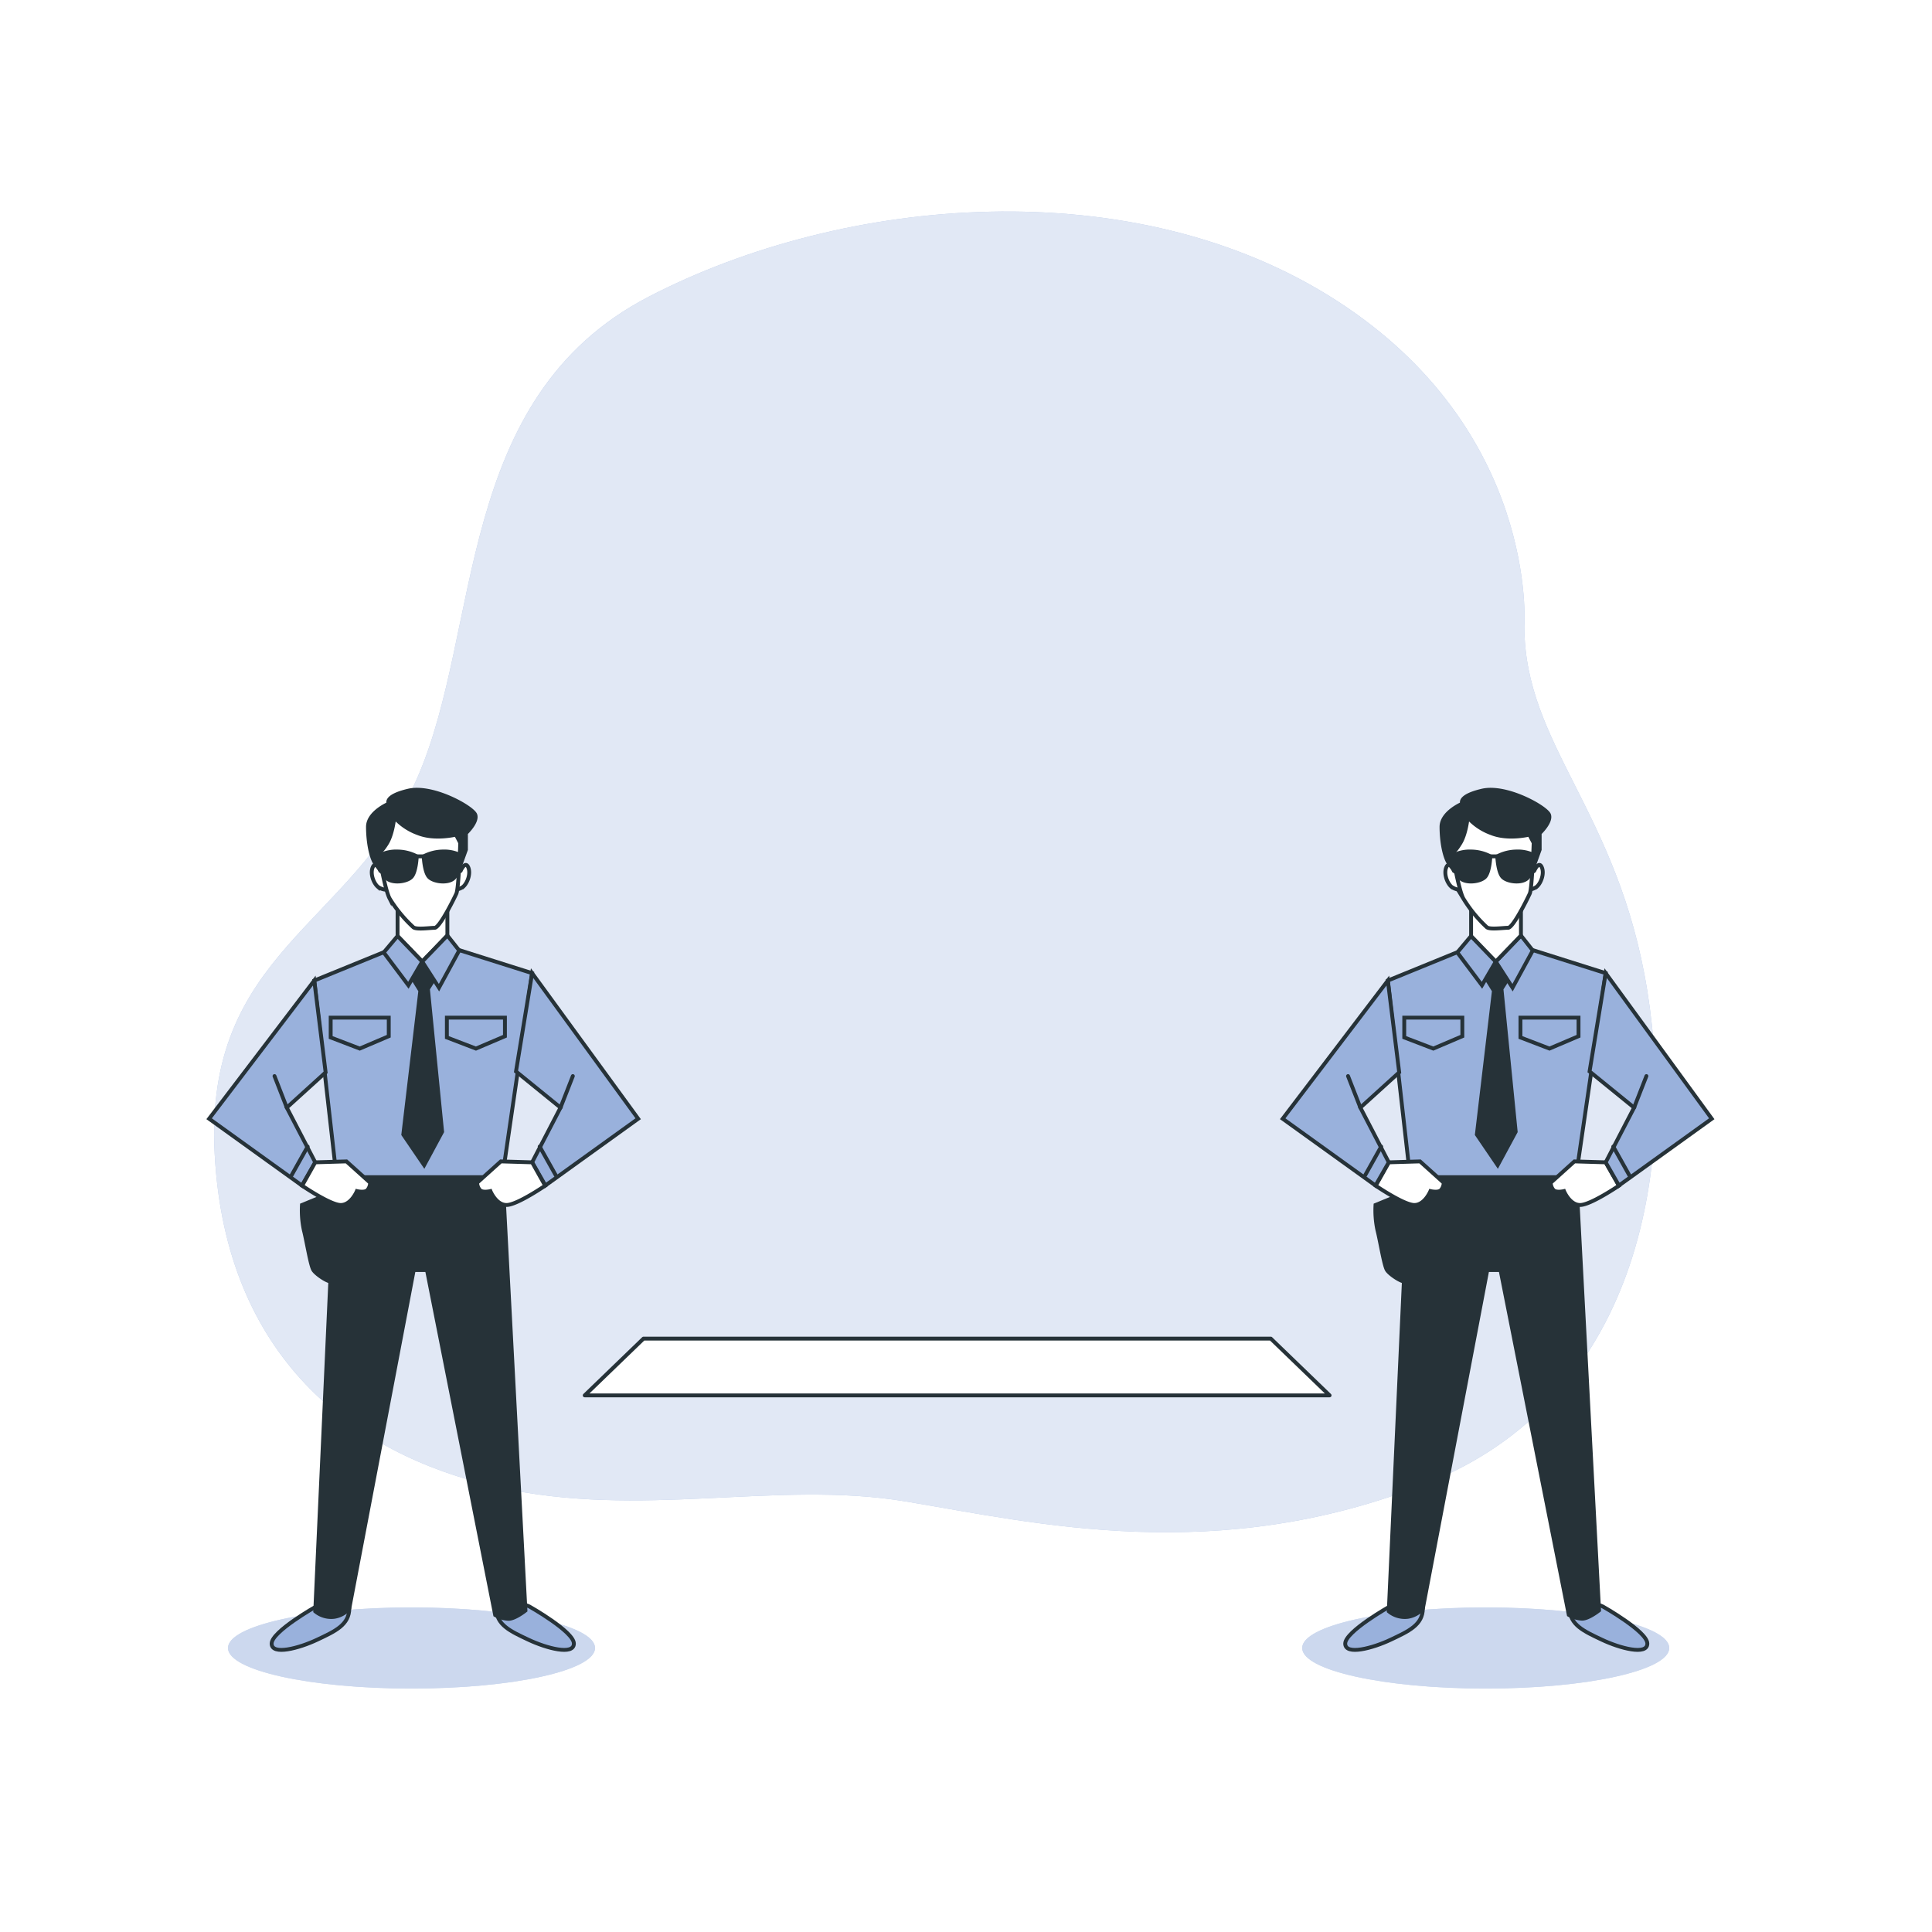 <svg class="animated" id="freepik_stories-security-on" xmlns="http://www.w3.org/2000/svg" xmlns:xlink="http://www.w3.org/1999/xlink" viewBox="0 0 500 500" version="1.1" xmlns:svgjs="http://svgjs.com/svgjs"><style>svg#freepik_stories-security-on:not(.animated) .animable {opacity: 0;}svg#freepik_stories-security-on.animated #eltzd1602zw2 {animation: 1s 1 forwards cubic-bezier(.36,-0.01,.5,1.38) slideDown;animation-delay: 0s;}svg#freepik_stories-security-on.animated #els92nsw1q2o {animation: 1s 1 forwards cubic-bezier(.36,-0.01,.5,1.38) slideDown;animation-delay: 0.006s;opacity: 0}svg#freepik_stories-security-on.animated #elt0stkvt0eso {animation: 1s 1 forwards cubic-bezier(.36,-0.01,.5,1.38) slideDown;animation-delay: 0.013s;opacity: 0}svg#freepik_stories-security-on.animated #eluwqjw5bbk2 {animation: 1s 1 forwards cubic-bezier(.36,-0.01,.5,1.38) slideDown;animation-delay: 0.019s;opacity: 0}svg#freepik_stories-security-on.animated #el5nhjhoned3k {animation: 1s 1 forwards cubic-bezier(.36,-0.01,.5,1.38) slideDown;animation-delay: 0.026s;opacity: 0}svg#freepik_stories-security-on.animated #elxqyeygyzj {animation: 1s 1 forwards cubic-bezier(.36,-0.01,.5,1.38) slideDown;animation-delay: 0.032s;opacity: 0}svg#freepik_stories-security-on.animated #el7yiuho2j1wh {animation: 1s 1 forwards cubic-bezier(.36,-0.01,.5,1.38) slideDown;animation-delay: 0.038s;opacity: 0}svg#freepik_stories-security-on.animated #elcqr85begf8 {animation: 1s 1 forwards cubic-bezier(.36,-0.01,.5,1.38) slideDown;animation-delay: 0.045s;opacity: 0}svg#freepik_stories-security-on.animated #el011mlrhkii7ho {animation: 1s 1 forwards cubic-bezier(.36,-0.01,.5,1.38) slideDown;animation-delay: 0.051s;opacity: 0}svg#freepik_stories-security-on.animated #eli59b9au8nrs {animation: 1s 1 forwards cubic-bezier(.36,-0.01,.5,1.38) slideDown;animation-delay: 0.058s;opacity: 0}svg#freepik_stories-security-on.animated #els1gb78r5daa {animation: 1s 1 forwards cubic-bezier(.36,-0.01,.5,1.38) slideDown;animation-delay: 0.064s;opacity: 0}svg#freepik_stories-security-on.animated #elhurvlt45w4w {animation: 1s 1 forwards cubic-bezier(.36,-0.01,.5,1.38) slideDown;animation-delay: 0.071s;opacity: 0}svg#freepik_stories-security-on.animated #elavgi73khyrd {animation: 1s 1 forwards cubic-bezier(.36,-0.01,.5,1.38) slideDown;animation-delay: 0.077s;opacity: 0}svg#freepik_stories-security-on.animated #elbu0ee5ucz8n {animation: 1s 1 forwards cubic-bezier(.36,-0.01,.5,1.38) slideDown;animation-delay: 0.083s;opacity: 0}svg#freepik_stories-security-on.animated #elm9vd81rxem {animation: 1s 1 forwards cubic-bezier(.36,-0.01,.5,1.38) slideDown;animation-delay: 0.09s;opacity: 0}svg#freepik_stories-security-on.animated #eleqh6xvp9e2e {animation: 1s 1 forwards cubic-bezier(.36,-0.01,.5,1.38) slideDown;animation-delay: 0.096s;opacity: 0}svg#freepik_stories-security-on.animated #el83mlfx8kj34 {animation: 1s 1 forwards cubic-bezier(.36,-0.01,.5,1.38) slideDown;animation-delay: 0.103s;opacity: 0}svg#freepik_stories-security-on.animated #elj38wqivyr6b {animation: 1s 1 forwards cubic-bezier(.36,-0.01,.5,1.38) slideDown;animation-delay: 0.109s;opacity: 0}svg#freepik_stories-security-on.animated #elwrijljl2nl {animation: 1s 1 forwards cubic-bezier(.36,-0.01,.5,1.38) slideDown;animation-delay: 0.115s;opacity: 0}svg#freepik_stories-security-on.animated #el69ko6iqmach {animation: 1s 1 forwards cubic-bezier(.36,-0.01,.5,1.38) slideDown;animation-delay: 0.122s;opacity: 0}svg#freepik_stories-security-on.animated #el1jxm4e5sleo {animation: 1s 1 forwards cubic-bezier(.36,-0.01,.5,1.38) slideDown;animation-delay: 0.128s;opacity: 0}svg#freepik_stories-security-on.animated #elvr16rb9rde {animation: 1s 1 forwards cubic-bezier(.36,-0.01,.5,1.38) slideDown;animation-delay: 0.135s;opacity: 0}svg#freepik_stories-security-on.animated #elbfpzddzti58 {animation: 1s 1 forwards cubic-bezier(.36,-0.01,.5,1.38) slideDown;animation-delay: 0.141s;opacity: 0}svg#freepik_stories-security-on.animated #eleofreh2ts97 {animation: 1s 1 forwards cubic-bezier(.36,-0.01,.5,1.38) slideDown;animation-delay: 0.147s;opacity: 0}svg#freepik_stories-security-on.animated #elxkhmuolecco {animation: 1s 1 forwards cubic-bezier(.36,-0.01,.5,1.38) slideDown;animation-delay: 0.154s;opacity: 0}svg#freepik_stories-security-on.animated #el88l9hcqmwp6 {animation: 1s 1 forwards cubic-bezier(.36,-0.01,.5,1.38) slideDown;animation-delay: 0.16s;opacity: 0}svg#freepik_stories-security-on.animated #el8566q1iujzt {animation: 1s 1 forwards cubic-bezier(.36,-0.01,.5,1.38) slideDown;animation-delay: 0.167s;opacity: 0}svg#freepik_stories-security-on.animated #el5g42ak2j9mu {animation: 1s 1 forwards cubic-bezier(.36,-0.01,.5,1.38) slideDown;animation-delay: 0.173s;opacity: 0}svg#freepik_stories-security-on.animated #el2efaxvs21a3 {animation: 1s 1 forwards cubic-bezier(.36,-0.01,.5,1.38) slideDown;animation-delay: 0.179s;opacity: 0}svg#freepik_stories-security-on.animated #elp1rbfic5waq {animation: 1s 1 forwards cubic-bezier(.36,-0.01,.5,1.38) slideDown;animation-delay: 0.186s;opacity: 0}svg#freepik_stories-security-on.animated #elk8e7g1ketj {animation: 1s 1 forwards cubic-bezier(.36,-0.01,.5,1.38) slideDown;animation-delay: 0.192s;opacity: 0}svg#freepik_stories-security-on.animated #el4p3ij7ih00h {animation: 1s 1 forwards cubic-bezier(.36,-0.01,.5,1.38) slideDown;animation-delay: 0.199s;opacity: 0}svg#freepik_stories-security-on.animated #el6wbvprjeds8 {animation: 1s 1 forwards cubic-bezier(.36,-0.01,.5,1.38) slideDown;animation-delay: 0.205s;opacity: 0}svg#freepik_stories-security-on.animated #elm17xs6nuq4 {animation: 1s 1 forwards cubic-bezier(.36,-0.01,.5,1.38) slideDown;animation-delay: 0.212s;opacity: 0}svg#freepik_stories-security-on.animated #elq9eg4ywelue {animation: 1s 1 forwards cubic-bezier(.36,-0.01,.5,1.38) slideDown;animation-delay: 0.218s;opacity: 0}svg#freepik_stories-security-on.animated #elsxb33d53yq {animation: 1s 1 forwards cubic-bezier(.36,-0.01,.5,1.38) slideDown;animation-delay: 0.224s;opacity: 0}svg#freepik_stories-security-on.animated #elg5bfqe609rr {animation: 1s 1 forwards cubic-bezier(.36,-0.01,.5,1.38) slideDown;animation-delay: 0.231s;opacity: 0}svg#freepik_stories-security-on.animated #el9zrwvyu6eht {animation: 1s 1 forwards cubic-bezier(.36,-0.01,.5,1.38) slideDown;animation-delay: 0.237s;opacity: 0}svg#freepik_stories-security-on.animated #el255u1aq3q76 {animation: 1s 1 forwards cubic-bezier(.36,-0.01,.5,1.38) slideDown;animation-delay: 0.244s;opacity: 0}svg#freepik_stories-security-on.animated #el6pvq1ndp3vh {animation: 1s 1 forwards cubic-bezier(.36,-0.01,.5,1.38) slideDown;animation-delay: 0.25s;opacity: 0}svg#freepik_stories-security-on.animated #el195wg5idsvy {animation: 1s 1 forwards cubic-bezier(.36,-0.01,.5,1.38) slideDown;animation-delay: 0.256s;opacity: 0}svg#freepik_stories-security-on.animated #elpjbkigkff9 {animation: 1s 1 forwards cubic-bezier(.36,-0.01,.5,1.38) slideDown;animation-delay: 0.263s;opacity: 0}svg#freepik_stories-security-on.animated #elck71kctpdwp {animation: 1s 1 forwards cubic-bezier(.36,-0.01,.5,1.38) slideDown;animation-delay: 0.269s;opacity: 0}svg#freepik_stories-security-on.animated #el8wma0tt4n2l {animation: 1s 1 forwards cubic-bezier(.36,-0.01,.5,1.38) slideDown;animation-delay: 0.276s;opacity: 0}svg#freepik_stories-security-on.animated #elezw3dug90cn {animation: 1s 1 forwards cubic-bezier(.36,-0.01,.5,1.38) slideDown;animation-delay: 0.282s;opacity: 0}svg#freepik_stories-security-on.animated #elmrrbutaoob {animation: 1s 1 forwards cubic-bezier(.36,-0.01,.5,1.38) slideDown;animation-delay: 0.288s;opacity: 0}svg#freepik_stories-security-on.animated #elb8z9h1zyayv {animation: 1s 1 forwards cubic-bezier(.36,-0.01,.5,1.38) slideDown;animation-delay: 0.295s;opacity: 0}svg#freepik_stories-security-on.animated #elwu6o8munnkc {animation: 1s 1 forwards cubic-bezier(.36,-0.01,.5,1.38) slideDown;animation-delay: 0.301s;opacity: 0}svg#freepik_stories-security-on.animated #elvtdqoumlr79 {animation: 1s 1 forwards cubic-bezier(.36,-0.01,.5,1.38) slideDown;animation-delay: 0.308s;opacity: 0}svg#freepik_stories-security-on.animated #ellv3nuba4vnq {animation: 1s 1 forwards cubic-bezier(.36,-0.01,.5,1.38) slideDown;animation-delay: 0.314s;opacity: 0}svg#freepik_stories-security-on.animated #elgwofbnn72ub {animation: 1s 1 forwards cubic-bezier(.36,-0.01,.5,1.38) slideDown;animation-delay: 0.321s;opacity: 0}svg#freepik_stories-security-on.animated #el5x8ig8mxe2b {animation: 1s 1 forwards cubic-bezier(.36,-0.01,.5,1.38) slideDown;animation-delay: 0.327s;opacity: 0}svg#freepik_stories-security-on.animated #elp2m45he6ec {animation: 1s 1 forwards cubic-bezier(.36,-0.01,.5,1.38) slideDown;animation-delay: 0.333s;opacity: 0}svg#freepik_stories-security-on.animated #elxbytx22q4y {animation: 1s 1 forwards cubic-bezier(.36,-0.01,.5,1.38) slideDown;animation-delay: 0.34s;opacity: 0}svg#freepik_stories-security-on.animated #elhkv23lw5p7 {animation: 1s 1 forwards cubic-bezier(.36,-0.01,.5,1.38) slideDown;animation-delay: 0.346s;opacity: 0}svg#freepik_stories-security-on.animated #el7hoo4vxidii {animation: 1s 1 forwards cubic-bezier(.36,-0.01,.5,1.38) slideDown;animation-delay: 0.353s;opacity: 0}svg#freepik_stories-security-on.animated #elzg7tto49eqh {animation: 1s 1 forwards cubic-bezier(.36,-0.01,.5,1.38) slideDown;animation-delay: 0.359s;opacity: 0}svg#freepik_stories-security-on.animated #ely74otnldo4a {animation: 1s 1 forwards cubic-bezier(.36,-0.01,.5,1.38) slideDown;animation-delay: 0.365s;opacity: 0}svg#freepik_stories-security-on.animated #el944xpjvfwz {animation: 1s 1 forwards cubic-bezier(.36,-0.01,.5,1.38) slideDown;animation-delay: 0.372s;opacity: 0}svg#freepik_stories-security-on.animated #elivvofwl3jpf {animation: 1s 1 forwards cubic-bezier(.36,-0.01,.5,1.38) slideDown;animation-delay: 0.378s;opacity: 0}svg#freepik_stories-security-on.animated #elhdbu0ayvyd {animation: 1s 1 forwards cubic-bezier(.36,-0.01,.5,1.38) slideDown;animation-delay: 0.385s;opacity: 0}svg#freepik_stories-security-on.animated #elbbrakeve0s9 {animation: 1s 1 forwards cubic-bezier(.36,-0.01,.5,1.38) slideDown;animation-delay: 0.391s;opacity: 0}svg#freepik_stories-security-on.animated #el798vhnw86yw {animation: 1s 1 forwards cubic-bezier(.36,-0.01,.5,1.38) slideDown;animation-delay: 0.397s;opacity: 0}svg#freepik_stories-security-on.animated #elgz3zarv44xq {animation: 1s 1 forwards cubic-bezier(.36,-0.01,.5,1.38) slideDown;animation-delay: 0.404s;opacity: 0}svg#freepik_stories-security-on.animated #elo1spjaigzu {animation: 1s 1 forwards cubic-bezier(.36,-0.01,.5,1.38) slideDown;animation-delay: 0.41s;opacity: 0}svg#freepik_stories-security-on.animated #elwxwopxx6mxm {animation: 1s 1 forwards cubic-bezier(.36,-0.01,.5,1.38) slideDown;animation-delay: 0.417s;opacity: 0}svg#freepik_stories-security-on.animated #elqv1bqs0n2vp {animation: 1s 1 forwards cubic-bezier(.36,-0.01,.5,1.38) slideDown;animation-delay: 0.423s;opacity: 0}svg#freepik_stories-security-on.animated #elgv1b0kdw129 {animation: 1s 1 forwards cubic-bezier(.36,-0.01,.5,1.38) slideDown;animation-delay: 0.429s;opacity: 0}svg#freepik_stories-security-on.animated #elmm7l3la6ha {animation: 1s 1 forwards cubic-bezier(.36,-0.01,.5,1.38) slideDown;animation-delay: 0.436s;opacity: 0}svg#freepik_stories-security-on.animated #ely4wp5qo3ky {animation: 1s 1 forwards cubic-bezier(.36,-0.01,.5,1.38) slideDown;animation-delay: 0.442s;opacity: 0}svg#freepik_stories-security-on.animated #elm61jvugwtkd {animation: 1s 1 forwards cubic-bezier(.36,-0.01,.5,1.38) slideDown;animation-delay: 0.449s;opacity: 0}svg#freepik_stories-security-on.animated #eltsuudf5vme {animation: 1s 1 forwards cubic-bezier(.36,-0.01,.5,1.38) slideDown;animation-delay: 0.455s;opacity: 0}svg#freepik_stories-security-on.animated #elki6azi367fn {animation: 1s 1 forwards cubic-bezier(.36,-0.01,.5,1.38) slideDown;animation-delay: 0.462s;opacity: 0}svg#freepik_stories-security-on.animated #el1ckt9mazcu7 {animation: 1s 1 forwards cubic-bezier(.36,-0.01,.5,1.38) slideDown;animation-delay: 0.468s;opacity: 0}svg#freepik_stories-security-on.animated #elcgni5qg5jii {animation: 1s 1 forwards cubic-bezier(.36,-0.01,.5,1.38) slideDown;animation-delay: 0.474s;opacity: 0}svg#freepik_stories-security-on.animated #elxwt8tk9y6ge {animation: 1s 1 forwards cubic-bezier(.36,-0.01,.5,1.38) slideDown;animation-delay: 0.481s;opacity: 0}svg#freepik_stories-security-on.animated #el754qs0m2jrc {animation: 1s 1 forwards cubic-bezier(.36,-0.01,.5,1.38) slideDown;animation-delay: 0.487s;opacity: 0}svg#freepik_stories-security-on.animated #elk58w69n4qan {animation: 1s 1 forwards cubic-bezier(.36,-0.01,.5,1.38) slideDown;animation-delay: 0.494s;opacity: 0}svg#freepik_stories-security-on.animated #elkqrv7t1nkmo {animation: 1s 1 forwards cubic-bezier(.36,-0.01,.5,1.38) slideDown;animation-delay: 0.5s;opacity: 0}svg#freepik_stories-security-on.animated #eln1zn63mpt6 {animation: 1s 1 forwards cubic-bezier(.36,-0.01,.5,1.38) slideDown;animation-delay: 0.506s;opacity: 0}svg#freepik_stories-security-on.animated #el87pn9bs2qyn {animation: 1s 1 forwards cubic-bezier(.36,-0.01,.5,1.38) slideDown;animation-delay: 0.513s;opacity: 0}svg#freepik_stories-security-on.animated #elwqc13cmxafk {animation: 1s 1 forwards cubic-bezier(.36,-0.01,.5,1.38) slideDown;animation-delay: 0.519s;opacity: 0}svg#freepik_stories-security-on.animated #el2dw4i43g25w {animation: 1s 1 forwards cubic-bezier(.36,-0.01,.5,1.38) slideDown;animation-delay: 0.526s;opacity: 0}svg#freepik_stories-security-on.animated #elm9eq4enowhk {animation: 1s 1 forwards cubic-bezier(.36,-0.01,.5,1.38) slideDown;animation-delay: 0.532s;opacity: 0}svg#freepik_stories-security-on.animated #el8xibhw8q7z8 {animation: 1s 1 forwards cubic-bezier(.36,-0.01,.5,1.38) slideDown;animation-delay: 0.538s;opacity: 0}svg#freepik_stories-security-on.animated #elu74sl4euor8 {animation: 1s 1 forwards cubic-bezier(.36,-0.01,.5,1.38) slideDown;animation-delay: 0.545s;opacity: 0}svg#freepik_stories-security-on.animated #ela580dr1p987 {animation: 1s 1 forwards cubic-bezier(.36,-0.01,.5,1.38) slideDown;animation-delay: 0.551s;opacity: 0}svg#freepik_stories-security-on.animated #elvu75q8u53fr {animation: 1s 1 forwards cubic-bezier(.36,-0.01,.5,1.38) slideDown;animation-delay: 0.558s;opacity: 0}svg#freepik_stories-security-on.animated #elj9zlun3yjj {animation: 1s 1 forwards cubic-bezier(.36,-0.01,.5,1.38) slideDown;animation-delay: 0.564s;opacity: 0}svg#freepik_stories-security-on.animated #elvgzvh2qc8gn {animation: 1s 1 forwards cubic-bezier(.36,-0.01,.5,1.38) slideDown;animation-delay: 0.571s;opacity: 0}svg#freepik_stories-security-on.animated #eln9t21bpw2gi {animation: 1s 1 forwards cubic-bezier(.36,-0.01,.5,1.38) slideDown;animation-delay: 0.577s;opacity: 0}svg#freepik_stories-security-on.animated #elx9m2i2ynb8r {animation: 1s 1 forwards cubic-bezier(.36,-0.01,.5,1.38) slideDown;animation-delay: 0.583s;opacity: 0}svg#freepik_stories-security-on.animated #elg13ot6wao2 {animation: 1s 1 forwards cubic-bezier(.36,-0.01,.5,1.38) slideDown;animation-delay: 0.59s;opacity: 0}svg#freepik_stories-security-on.animated #el2zqhdx21tsb {animation: 1s 1 forwards cubic-bezier(.36,-0.01,.5,1.38) slideDown;animation-delay: 0.596s;opacity: 0}svg#freepik_stories-security-on.animated #elyept6hp3t9 {animation: 1s 1 forwards cubic-bezier(.36,-0.01,.5,1.38) slideDown;animation-delay: 0.603s;opacity: 0}svg#freepik_stories-security-on.animated #elud3p27l5d58 {animation: 1s 1 forwards cubic-bezier(.36,-0.01,.5,1.38) slideDown;animation-delay: 0.609s;opacity: 0}svg#freepik_stories-security-on.animated #elzst3nss9f89 {animation: 1s 1 forwards cubic-bezier(.36,-0.01,.5,1.38) slideDown;animation-delay: 0.615s;opacity: 0}svg#freepik_stories-security-on.animated #elukm9e4wxkin {animation: 1s 1 forwards cubic-bezier(.36,-0.01,.5,1.38) slideDown;animation-delay: 0.622s;opacity: 0}svg#freepik_stories-security-on.animated #eluopol7n00nf {animation: 1s 1 forwards cubic-bezier(.36,-0.01,.5,1.38) slideDown;animation-delay: 0.628s;opacity: 0}svg#freepik_stories-security-on.animated #elltjyziy7x9s {animation: 1s 1 forwards cubic-bezier(.36,-0.01,.5,1.38) slideDown;animation-delay: 0.635s;opacity: 0}svg#freepik_stories-security-on.animated #eluate70o0je {animation: 1s 1 forwards cubic-bezier(.36,-0.01,.5,1.38) slideDown;animation-delay: 0.641s;opacity: 0}svg#freepik_stories-security-on.animated #ele77s39s7dz5 {animation: 1s 1 forwards cubic-bezier(.36,-0.01,.5,1.38) slideDown;animation-delay: 0.647s;opacity: 0}svg#freepik_stories-security-on.animated #elss18p7o9pqa {animation: 1s 1 forwards cubic-bezier(.36,-0.01,.5,1.38) slideDown;animation-delay: 0.654s;opacity: 0}svg#freepik_stories-security-on.animated #elsm886x9j4hf {animation: 1s 1 forwards cubic-bezier(.36,-0.01,.5,1.38) slideDown;animation-delay: 0.66s;opacity: 0}svg#freepik_stories-security-on.animated #el7fmofy1qr5 {animation: 1s 1 forwards cubic-bezier(.36,-0.01,.5,1.38) slideDown;animation-delay: 0.667s;opacity: 0}svg#freepik_stories-security-on.animated #el0pked7oy83dp {animation: 1s 1 forwards cubic-bezier(.36,-0.01,.5,1.38) slideDown;animation-delay: 0.673s;opacity: 0}svg#freepik_stories-security-on.animated #elt2j2535nazo {animation: 1s 1 forwards cubic-bezier(.36,-0.01,.5,1.38) slideDown;animation-delay: 0.679s;opacity: 0}svg#freepik_stories-security-on.animated #elr31guq6bsi {animation: 1s 1 forwards cubic-bezier(.36,-0.01,.5,1.38) slideDown;animation-delay: 0.686s;opacity: 0}svg#freepik_stories-security-on.animated #ell84dnodnyee {animation: 1s 1 forwards cubic-bezier(.36,-0.01,.5,1.38) slideDown;animation-delay: 0.692s;opacity: 0}svg#freepik_stories-security-on.animated #elxhfokaejpub {animation: 1s 1 forwards cubic-bezier(.36,-0.01,.5,1.38) slideDown;animation-delay: 0.699s;opacity: 0}svg#freepik_stories-security-on.animated #el5ul8ae252d {animation: 1s 1 forwards cubic-bezier(.36,-0.01,.5,1.38) slideDown;animation-delay: 0.705s;opacity: 0}svg#freepik_stories-security-on.animated #el61b313nlqdy {animation: 1s 1 forwards cubic-bezier(.36,-0.01,.5,1.38) slideDown;animation-delay: 0.712s;opacity: 0}svg#freepik_stories-security-on.animated #el0163wueh29m4 {animation: 1s 1 forwards cubic-bezier(.36,-0.01,.5,1.38) slideDown;animation-delay: 0.718s;opacity: 0}svg#freepik_stories-security-on.animated #elds24k8tlmsl {animation: 1s 1 forwards cubic-bezier(.36,-0.01,.5,1.38) slideDown;animation-delay: 0.724s;opacity: 0}svg#freepik_stories-security-on.animated #elwlmkffazung {animation: 1s 1 forwards cubic-bezier(.36,-0.01,.5,1.38) slideDown;animation-delay: 0.731s;opacity: 0}svg#freepik_stories-security-on.animated #elfgf0ij7pck4 {animation: 1s 1 forwards cubic-bezier(.36,-0.01,.5,1.38) slideDown;animation-delay: 0.737s;opacity: 0}svg#freepik_stories-security-on.animated #elpe0lajebtwr {animation: 1s 1 forwards cubic-bezier(.36,-0.01,.5,1.38) slideDown;animation-delay: 0.744s;opacity: 0}svg#freepik_stories-security-on.animated #elnnmbxcaq5o {animation: 1s 1 forwards cubic-bezier(.36,-0.01,.5,1.38) slideDown;animation-delay: 0.75s;opacity: 0}svg#freepik_stories-security-on.animated #elowp025368fs {animation: 1s 1 forwards cubic-bezier(.36,-0.01,.5,1.38) slideDown;animation-delay: 0.756s;opacity: 0}svg#freepik_stories-security-on.animated #el8ti84zyh9u3 {animation: 1s 1 forwards cubic-bezier(.36,-0.01,.5,1.38) slideDown;animation-delay: 0.763s;opacity: 0}svg#freepik_stories-security-on.animated #elenj2opgbkx7 {animation: 1s 1 forwards cubic-bezier(.36,-0.01,.5,1.38) slideDown;animation-delay: 0.769s;opacity: 0}svg#freepik_stories-security-on.animated #elcfp9129kh7p {animation: 1s 1 forwards cubic-bezier(.36,-0.01,.5,1.38) slideDown;animation-delay: 0.776s;opacity: 0}svg#freepik_stories-security-on.animated #el69h2lrkg3i8 {animation: 1s 1 forwards cubic-bezier(.36,-0.01,.5,1.38) slideDown;animation-delay: 0.782s;opacity: 0}svg#freepik_stories-security-on.animated #elg8pr3mv49f6 {animation: 1s 1 forwards cubic-bezier(.36,-0.01,.5,1.38) slideDown;animation-delay: 0.788s;opacity: 0}svg#freepik_stories-security-on.animated #el41vnvzsrpil {animation: 1s 1 forwards cubic-bezier(.36,-0.01,.5,1.38) slideDown;animation-delay: 0.795s;opacity: 0}svg#freepik_stories-security-on.animated #elbpjg83mb0f9 {animation: 1s 1 forwards cubic-bezier(.36,-0.01,.5,1.38) slideDown;animation-delay: 0.801s;opacity: 0}svg#freepik_stories-security-on.animated #el9i797qtrmmm {animation: 1s 1 forwards cubic-bezier(.36,-0.01,.5,1.38) slideDown;animation-delay: 0.808s;opacity: 0}svg#freepik_stories-security-on.animated #elcciw12s38tv {animation: 1s 1 forwards cubic-bezier(.36,-0.01,.5,1.38) slideDown;animation-delay: 0.814s;opacity: 0}svg#freepik_stories-security-on.animated #elew0vtjefl8m {animation: 1s 1 forwards cubic-bezier(.36,-0.01,.5,1.38) slideDown;animation-delay: 0.821s;opacity: 0}svg#freepik_stories-security-on.animated #eluxcjlby1u7b {animation: 1s 1 forwards cubic-bezier(.36,-0.01,.5,1.38) slideDown;animation-delay: 0.827s;opacity: 0}svg#freepik_stories-security-on.animated #elpxa7m5eafzj {animation: 1s 1 forwards cubic-bezier(.36,-0.01,.5,1.38) slideDown;animation-delay: 0.833s;opacity: 0}svg#freepik_stories-security-on.animated #el4z32ccfj5zl {animation: 1s 1 forwards cubic-bezier(.36,-0.01,.5,1.38) slideDown;animation-delay: 0.84s;opacity: 0}svg#freepik_stories-security-on.animated #ellwy53czrz7i {animation: 1s 1 forwards cubic-bezier(.36,-0.01,.5,1.38) slideDown;animation-delay: 0.846s;opacity: 0}svg#freepik_stories-security-on.animated #el523uifuj7vn {animation: 1s 1 forwards cubic-bezier(.36,-0.01,.5,1.38) slideDown;animation-delay: 0.853s;opacity: 0}svg#freepik_stories-security-on.animated #elfy3uy23mord {animation: 1s 1 forwards cubic-bezier(.36,-0.01,.5,1.38) slideDown;animation-delay: 0.859s;opacity: 0}svg#freepik_stories-security-on.animated #el4tolrkz6gcd {animation: 1s 1 forwards cubic-bezier(.36,-0.01,.5,1.38) slideDown;animation-delay: 0.865s;opacity: 0}svg#freepik_stories-security-on.animated #elmzac99083h {animation: 1s 1 forwards cubic-bezier(.36,-0.01,.5,1.38) slideDown;animation-delay: 0.872s;opacity: 0}svg#freepik_stories-security-on.animated #elzfqe9rtyapl {animation: 1s 1 forwards cubic-bezier(.36,-0.01,.5,1.38) slideDown;animation-delay: 0.878s;opacity: 0}svg#freepik_stories-security-on.animated #eljp9nbmwoz0o {animation: 1s 1 forwards cubic-bezier(.36,-0.01,.5,1.38) slideDown;animation-delay: 0.885s;opacity: 0}svg#freepik_stories-security-on.animated #elb8uk0tju847 {animation: 1s 1 forwards cubic-bezier(.36,-0.01,.5,1.38) slideDown;animation-delay: 0.891s;opacity: 0}svg#freepik_stories-security-on.animated #el3f8fb109lip {animation: 1s 1 forwards cubic-bezier(.36,-0.01,.5,1.38) slideDown;animation-delay: 0.897s;opacity: 0}svg#freepik_stories-security-on.animated #elsfw1z0q6no {animation: 1s 1 forwards cubic-bezier(.36,-0.01,.5,1.38) slideDown;animation-delay: 0.904s;opacity: 0}svg#freepik_stories-security-on.animated #elt48vh35o2dj {animation: 1s 1 forwards cubic-bezier(.36,-0.01,.5,1.38) slideDown;animation-delay: 0.91s;opacity: 0}svg#freepik_stories-security-on.animated #elv3yp92eotla {animation: 1s 1 forwards cubic-bezier(.36,-0.01,.5,1.38) slideDown;animation-delay: 0.917s;opacity: 0}svg#freepik_stories-security-on.animated #elw3hbsijb4q {animation: 1s 1 forwards cubic-bezier(.36,-0.01,.5,1.38) slideDown;animation-delay: 0.923s;opacity: 0}svg#freepik_stories-security-on.animated #el8askyghgh46 {animation: 1s 1 forwards cubic-bezier(.36,-0.01,.5,1.38) slideDown;animation-delay: 0.929s;opacity: 0}svg#freepik_stories-security-on.animated #elgy1f8r4q3od {animation: 1s 1 forwards cubic-bezier(.36,-0.01,.5,1.38) slideDown;animation-delay: 0.936s;opacity: 0}svg#freepik_stories-security-on.animated #elom6dxoe87kl {animation: 1s 1 forwards cubic-bezier(.36,-0.01,.5,1.38) slideDown;animation-delay: 0.942s;opacity: 0}svg#freepik_stories-security-on.animated #el8hcdii13vv6 {animation: 1s 1 forwards cubic-bezier(.36,-0.01,.5,1.38) slideDown;animation-delay: 0.949s;opacity: 0}svg#freepik_stories-security-on.animated #el6unooapv7tn {animation: 1s 1 forwards cubic-bezier(.36,-0.01,.5,1.38) slideDown;animation-delay: 0.955s;opacity: 0}svg#freepik_stories-security-on.animated #elrj4lbk898j {animation: 1s 1 forwards cubic-bezier(.36,-0.01,.5,1.38) slideDown;animation-delay: 0.962s;opacity: 0}svg#freepik_stories-security-on.animated #ellmzz62qq21 {animation: 1s 1 forwards cubic-bezier(.36,-0.01,.5,1.38) slideDown;animation-delay: 0.968s;opacity: 0}svg#freepik_stories-security-on.animated #el0puf1watxfh {animation: 1s 1 forwards cubic-bezier(.36,-0.01,.5,1.38) slideDown;animation-delay: 0.974s;opacity: 0}svg#freepik_stories-security-on.animated #el2mdpvcgb3iv {animation: 1s 1 forwards cubic-bezier(.36,-0.01,.5,1.38) slideDown;animation-delay: 0.981s;opacity: 0}svg#freepik_stories-security-on.animated #ell65udibok1r {animation: 1s 1 forwards cubic-bezier(.36,-0.01,.5,1.38) slideDown;animation-delay: 0.987s;opacity: 0}svg#freepik_stories-security-on.animated #elglay32hy55a {animation: 1s 1 forwards cubic-bezier(.36,-0.01,.5,1.38) slideDown;animation-delay: 0.994s;opacity: 0}svg#freepik_stories-security-on.animated #freepik--Device--inject-122 {animation: 1s 1 forwards cubic-bezier(.36,-0.01,.5,1.38) slideDown;animation-delay: 0s;}            @keyframes slideDown {                0% {                    opacity: 0;                    transform: translateY(-30px);                }                100% {                    opacity: 1;                    transform: translateY(0);                }            }        </style><g id="freepik--background-simple--inject-122" class="animable" style="transform-origin: 241.959px 225.645px;"><path d="M394.5,162s3.75-50.56-48.69-84.27-127.35-27.16-177.92-.94S124.82,162.9,108,201.29s-55.25,45-52.44,97.39,35.59,77.72,73,86.15,72.11-1.87,105.82,3.74,80.53,16.86,134.84-4.68,64.61-80.53,57.12-127.35S394.5,192.87,394.5,162Z" style="fill: rgb(153, 177, 220); transform-origin: 241.959px 225.645px;" id="elgdoslwuxoti" class="animable"></path><g id="elj78k5b5s9yi"><path d="M394.5,162s3.75-50.56-48.69-84.27-127.35-27.16-177.92-.94S124.82,162.9,108,201.29s-55.25,45-52.44,97.39,35.59,77.72,73,86.15,72.11-1.87,105.82,3.74,80.53,16.86,134.84-4.68,64.61-80.53,57.12-127.35S394.5,192.87,394.5,162Z" style="fill: rgb(255, 255, 255); opacity: 0.7; transform-origin: 241.959px 225.645px;" class="animable"></path></g></g><g id="freepik--Device--inject-122" class="animable animator-active" style="transform-origin: 247.6px 231.175px;"><polygon points="344.1 361.12 151.32 361.12 166.54 346.43 328.88 346.43 344.1 361.12" style="fill: rgb(255, 255, 255); stroke: rgb(38, 50, 56); stroke-linecap: round; stroke-linejoin: round; transform-origin: 247.71px 353.775px;" id="eltzd1602zw2" class="animable"></polygon><path d="M322.68,352.1c0,3-34.91,5.47-78,5.47s-78-2.45-78-5.47,34.91-5.48,78-5.48S322.68,349.07,322.68,352.1Z" style="fill: rgb(153, 177, 220); transform-origin: 244.68px 352.095px;" id="els92nsw1q2o" class="animable"></path><g id="elt0stkvt0eso"><path d="M322.68,352.1c0,3-34.91,5.47-78,5.47s-78-2.45-78-5.47,34.91-5.48,78-5.48S322.68,349.07,322.68,352.1Z" style="fill: rgb(255, 255, 255); opacity: 0.5; transform-origin: 244.68px 352.095px;" class="animable"></path></g><rect x="151.32" y="361.12" width="192.78" height="13.61" style="fill: rgb(38, 50, 56); stroke: rgb(38, 50, 56); stroke-linecap: round; stroke-linejoin: round; transform-origin: 247.71px 367.925px;" id="eluwqjw5bbk2" class="animable"></rect><polygon points="357.74 389.41 137.68 389.41 151.32 374.73 344.1 374.73 357.74 389.41" style="fill: rgb(255, 255, 255); stroke: rgb(38, 50, 56); stroke-linecap: round; stroke-linejoin: round; transform-origin: 247.71px 382.07px;" id="el5nhjhoned3k" class="animable"></polygon><rect x="137.72" y="389.41" width="219.98" height="14.32" style="fill: rgb(38, 50, 56); stroke: rgb(38, 50, 56); stroke-linecap: round; stroke-linejoin: round; transform-origin: 247.71px 396.57px;" id="elxqyeygyzj" class="animable"></rect><polyline points="245.58 215.93 245.58 124.4 280.41 124.4 280.41 85.89" style="fill: none; stroke: rgb(38, 50, 56); stroke-miterlimit: 10; transform-origin: 262.995px 150.91px;" id="el7yiuho2j1wh" class="animable"></polyline><line x1="259.19" y1="123.97" x2="259.19" y2="85.89" style="fill: none; stroke: rgb(38, 50, 56); stroke-miterlimit: 10; transform-origin: 259.19px 104.93px;" id="elcqr85begf8" class="animable"></line><polyline points="248.18 230.52 408.54 230.52 408.54 207.72 439.19 207.72" style="fill: none; stroke: rgb(38, 50, 56); stroke-miterlimit: 10; transform-origin: 343.685px 219.12px;" id="el011mlrhkii7ho" class="animable"></polyline><polyline points="240.32 229.73 87.83 229.73 87.83 205.37 54.82 205.37" style="fill: none; stroke: rgb(38, 50, 56); stroke-miterlimit: 10; transform-origin: 147.57px 217.55px;" id="eli59b9au8nrs" class="animable"></polyline><polyline points="214.38 61.52 214.38 96.11 194.73 96.11 194.73 118.11 219.1 118.11 219.1 192" style="fill: none; stroke: rgb(38, 50, 56); stroke-miterlimit: 10; transform-origin: 206.915px 126.76px;" id="els1gb78r5daa" class="animable"></polyline><polyline points="322.07 163.7 322.07 114.18 335.43 114.18 335.43 92.96 346.44 92.96" style="fill: none; stroke: rgb(38, 50, 56); stroke-miterlimit: 10; transform-origin: 334.255px 128.33px;" id="elhurvlt45w4w" class="animable"></polyline><polyline points="160.15 158.99 160.15 121.26 149.14 110.25 149.14 82.74" style="fill: none; stroke: rgb(38, 50, 56); stroke-miterlimit: 10; transform-origin: 154.645px 120.865px;" id="elavgi73khyrd" class="animable"></polyline><polyline points="351.94 181 379.45 181 379.45 162.92 397.53 162.92 397.53 152.7 413.25 152.7" style="fill: none; stroke: rgb(38, 50, 56); stroke-miterlimit: 10; transform-origin: 382.595px 166.85px;" id="elbu0ee5ucz8n" class="animable"></polyline><polyline points="132.63 187.29 103.55 187.29 103.55 164.49 62.68 164.49" style="fill: none; stroke: rgb(38, 50, 56); stroke-miterlimit: 10; transform-origin: 97.655px 175.89px;" id="elm9vd81rxem" class="animable"></polyline><polyline points="159.36 310.69 159.36 331.13 146 331.13 146 353.93 107.48 353.93" style="fill: none; stroke: rgb(38, 50, 56); stroke-miterlimit: 10; transform-origin: 133.42px 332.31px;" id="eleqh6xvp9e2e" class="animable"></polyline><polyline points="306.35 313.84 306.35 335.06 337 335.06 337 326.42 345.65 326.42 345.65 344.49 372.38 344.49" style="fill: none; stroke: rgb(38, 50, 56); stroke-miterlimit: 10; transform-origin: 339.365px 329.165px;" id="el83mlfx8kj34" class="animable"></polyline><path d="M282.65,85.89a2.24,2.24,0,1,1-2.24-2.25A2.24,2.24,0,0,1,282.65,85.89Z" style="fill: rgb(38, 50, 56); stroke: rgb(38, 50, 56); stroke-linecap: round; stroke-linejoin: round; transform-origin: 280.41px 85.88px;" id="elj38wqivyr6b" class="animable"></path><path d="M261.51,85.89a2.24,2.24,0,1,1-2.24-2.25A2.24,2.24,0,0,1,261.51,85.89Z" style="fill: rgb(38, 50, 56); stroke: rgb(38, 50, 56); stroke-linecap: round; stroke-linejoin: round; transform-origin: 259.27px 85.88px;" id="elwrijljl2nl" class="animable"></path><path d="M216.64,60.87a2.25,2.25,0,1,1-2.24-2.25A2.24,2.24,0,0,1,216.64,60.87Z" style="fill: rgb(38, 50, 56); stroke: rgb(38, 50, 56); stroke-linecap: round; stroke-linejoin: round; transform-origin: 214.39px 60.87px;" id="el69ko6iqmach" class="animable"></path><path d="M151.4,81.61a2.24,2.24,0,1,1-2.24-2.25A2.24,2.24,0,0,1,151.4,81.61Z" style="fill: rgb(38, 50, 56); stroke: rgb(38, 50, 56); stroke-linecap: round; stroke-linejoin: round; transform-origin: 149.16px 81.6px;" id="el1jxm4e5sleo" class="animable"></path><path d="M64.92,164.49a2.25,2.25,0,1,1-2.24-2.24A2.24,2.24,0,0,1,64.92,164.49Z" style="fill: rgb(38, 50, 56); stroke: rgb(38, 50, 56); stroke-linecap: round; stroke-linejoin: round; transform-origin: 62.67px 164.5px;" id="elvr16rb9rde" class="animable"></path><path d="M57.13,205.3a2.25,2.25,0,1,1-2.25-2.25A2.25,2.25,0,0,1,57.13,205.3Z" style="fill: rgb(38, 50, 56); stroke: rgb(38, 50, 56); stroke-linecap: round; stroke-linejoin: round; transform-origin: 54.88px 205.3px;" id="elbfpzddzti58" class="animable"></path><path d="M109.92,353.5a2.25,2.25,0,1,1-2.24-2.25A2.24,2.24,0,0,1,109.92,353.5Z" style="fill: rgb(38, 50, 56); stroke: rgb(38, 50, 56); stroke-linecap: round; stroke-linejoin: round; transform-origin: 107.67px 353.5px;" id="eleofreh2ts97" class="animable"></path><path d="M375.76,344.05a2.25,2.25,0,1,1-2.25-2.24A2.24,2.24,0,0,1,375.76,344.05Z" style="fill: rgb(38, 50, 56); stroke: rgb(38, 50, 56); stroke-linecap: round; stroke-linejoin: round; transform-origin: 373.51px 344.06px;" id="elxkhmuolecco" class="animable"></path><path d="M442.57,207.28a2.24,2.24,0,1,1-2.24-2.24A2.24,2.24,0,0,1,442.57,207.28Z" style="fill: rgb(38, 50, 56); stroke: rgb(38, 50, 56); stroke-linecap: round; stroke-linejoin: round; transform-origin: 440.33px 207.28px;" id="el88l9hcqmwp6" class="animable"></path><path d="M416.55,152.22a2.24,2.24,0,1,1-2.24-2.24A2.24,2.24,0,0,1,416.55,152.22Z" style="fill: rgb(38, 50, 56); stroke: rgb(38, 50, 56); stroke-linecap: round; stroke-linejoin: round; transform-origin: 414.31px 152.22px;" id="el8566q1iujzt" class="animable"></path><path d="M350.13,92.9a2.24,2.24,0,1,1-2.24-2.24A2.24,2.24,0,0,1,350.13,92.9Z" style="fill: rgb(38, 50, 56); stroke: rgb(38, 50, 56); stroke-linecap: round; stroke-linejoin: round; transform-origin: 347.89px 92.9px;" id="el5g42ak2j9mu" class="animable"></path><path d="M274.92,330.5V311H216.24v19.5A27.88,27.88,0,0,1,210,348l-2.57,3.18h76.28L281.15,348A27.83,27.83,0,0,1,274.92,330.5Z" style="fill: rgb(255, 255, 255); transform-origin: 245.57px 331.09px;" id="el2efaxvs21a3" class="animable"></path><g style="clip-path: url(&quot;#freepik--clip-path--inject-122&quot;); transform-origin: 245.58px 317.3px;" id="elp1rbfic5waq" class="animable"><path d="M212.64,344.16h65.88a27.77,27.77,0,0,1-3.6-13.66V311H216.24v19.5A27.77,27.77,0,0,1,212.64,344.16Z" style="fill: rgb(153, 177, 220); transform-origin: 245.58px 327.58px;" id="el6w2dpwisj7u" class="animable"></path><g id="elav6bcq3nq2v"><path d="M212.64,344.16h65.88a27.77,27.77,0,0,1-3.6-13.66V311H216.24v19.5A27.77,27.77,0,0,1,212.64,344.16Z" style="fill: rgb(255, 255, 255); opacity: 0.3; transform-origin: 245.58px 327.58px;" class="animable"></path></g><path d="M212.64,323.6h65.88a27.77,27.77,0,0,1-3.6-13.66v-19.5H216.24v19.5A27.77,27.77,0,0,1,212.64,323.6Z" style="fill: rgb(38, 50, 56); transform-origin: 245.58px 307.02px;" id="eleat6xmghfcb" class="animable"></path></g><path d="M274.92,330.5V311H216.24v19.5A27.88,27.88,0,0,1,210,348l-2.57,3.18h76.28L281.15,348A27.83,27.83,0,0,1,274.92,330.5Z" style="fill: none; stroke: rgb(38, 50, 56); stroke-linecap: round; stroke-linejoin: round; transform-origin: 245.57px 331.09px;" id="elk8e7g1ketj" class="animable"></path><rect x="127.67" y="143.99" width="235.82" height="173.15" rx="8.48" style="fill: rgb(38, 50, 56); stroke: rgb(38, 50, 56); stroke-linecap: round; stroke-linejoin: round; transform-origin: 245.58px 230.565px;" id="el4p3ij7ih00h" class="animable"></rect><path d="M127.67,290.23H363.49a0,0,0,0,1,0,0v18.43a8.48,8.48,0,0,1-8.48,8.48H136.15a8.48,8.48,0,0,1-8.48-8.48V290.23a0,0,0,0,1,0,0Z" style="fill: rgb(255, 255, 255); stroke: rgb(38, 50, 56); stroke-linecap: round; stroke-linejoin: round; transform-origin: 245.58px 303.685px;" id="el6wbvprjeds8" class="animable"></path><rect x="139.53" y="154.77" width="212.09" height="122.33" style="fill: rgb(255, 255, 255); stroke: rgb(38, 50, 56); stroke-linecap: round; stroke-linejoin: round; transform-origin: 245.575px 215.935px;" id="elm17xs6nuq4" class="animable"></rect><path d="M249.93,308a4.35,4.35,0,1,0-4.35,4.26A4.31,4.31,0,0,0,249.93,308Z" style="fill: rgb(38, 50, 56); stroke: rgb(38, 50, 56); stroke-linecap: round; stroke-linejoin: round; transform-origin: 245.581px 307.91px;" id="elq9eg4ywelue" class="animable"></path><rect x="207.44" y="351.21" width="76.29" height="3.48" style="fill: rgb(255, 255, 255); stroke: rgb(38, 50, 56); stroke-linecap: round; stroke-linejoin: round; transform-origin: 245.585px 352.95px;" id="elsxb33d53yq" class="animable"></rect><path d="M245.9,148.42c-10.66,10-38,20-69.81,41.29,0,0,2,72,69.81,111.31Z" style="fill: rgb(153, 177, 220); stroke: rgb(38, 50, 56); stroke-linecap: round; stroke-linejoin: round; transform-origin: 210.995px 224.72px;" id="elg5bfqe609rr" class="animable"></path><path d="M245.9,148.42c10.67,10,38,20,69.82,41.29,0,0-2,72-69.82,111.31Z" style="fill: rgb(38, 50, 56); stroke: rgb(38, 50, 56); stroke-linecap: round; stroke-linejoin: round; transform-origin: 280.81px 224.72px;" id="el9zrwvyu6eht" class="animable"></path><path d="M245.9,154.55C233,163.49,210.71,172,181.21,191.74c0,0,1.85,66.7,64.69,103.16,62.85-36.46,64.7-103.16,64.7-103.16C281.1,172,258.88,163.49,245.9,154.55Z" style="fill: rgb(38, 50, 56); stroke: rgb(38, 50, 56); stroke-linecap: round; stroke-linejoin: round; transform-origin: 245.905px 224.725px;" id="el255u1aq3q76" class="animable"></path><path d="M310.6,191.74c-29.5-19.73-51.72-28.25-64.7-37.19V294.9C308.75,258.44,310.6,191.74,310.6,191.74Z" style="fill: rgb(153, 177, 220); stroke: rgb(38, 50, 56); stroke-linecap: round; stroke-linejoin: round; transform-origin: 278.25px 224.725px;" id="el6pvq1ndp3vh" class="animable"></path><rect x="126.94" y="227.05" width="237.28" height="15.36" style="fill: rgb(38, 50, 56); stroke: rgb(38, 50, 56); stroke-linecap: round; stroke-linejoin: round; transform-origin: 245.58px 234.73px;" id="el195wg5idsvy" class="animable"></rect><path d="M131.61,229.49a1.59,1.59,0,1,1-1.59-1.56A1.57,1.57,0,0,1,131.61,229.49Z" style="fill: rgb(255, 255, 255); transform-origin: 130.02px 229.52px;" id="elpjbkigkff9" class="animable"></path><path d="M129.11,230.35a1.27,1.27,0,0,0,2.19-.86,1.22,1.22,0,0,0-.32-.81A18.37,18.37,0,0,0,129.11,230.35Z" style="fill: rgb(38, 50, 56); transform-origin: 130.205px 229.712px;" id="elck71kctpdwp" class="animable"></path><path d="M137.85,229.49a1.6,1.6,0,1,1-1.6-1.56A1.58,1.58,0,0,1,137.85,229.49Z" style="fill: rgb(255, 255, 255); transform-origin: 136.25px 229.53px;" id="el8wma0tt4n2l" class="animable"></path><path d="M135.34,230.35a1.27,1.27,0,0,0,2.19-.86,1.22,1.22,0,0,0-.32-.81A19.51,19.51,0,0,0,135.34,230.35Z" style="fill: rgb(38, 50, 56); transform-origin: 136.435px 229.712px;" id="elezw3dug90cn" class="animable"></path><path d="M144.08,229.49a1.6,1.6,0,0,1-3.19,0,1.6,1.6,0,0,1,3.19,0Z" style="fill: rgb(255, 255, 255); transform-origin: 142.485px 229.49px;" id="elmrrbutaoob" class="animable"></path><path d="M141.57,230.35a1.28,1.28,0,0,0,.92.39,1.26,1.26,0,0,0,1.27-1.25,1.18,1.18,0,0,0-.32-.81A19.51,19.51,0,0,0,141.57,230.35Z" style="fill: rgb(38, 50, 56); transform-origin: 142.665px 229.71px;" id="elb8z9h1zyayv" class="animable"></path><path d="M150.31,229.49a1.59,1.59,0,1,1-1.59-1.56A1.57,1.57,0,0,1,150.31,229.49Z" style="fill: rgb(255, 255, 255); transform-origin: 148.72px 229.52px;" id="elwu6o8munnkc" class="animable"></path><path d="M147.8,230.35a1.28,1.28,0,0,0,2.2-.86,1.22,1.22,0,0,0-.32-.81A18.53,18.53,0,0,0,147.8,230.35Z" style="fill: rgb(38, 50, 56); transform-origin: 148.9px 229.71px;" id="elvtdqoumlr79" class="animable"></path><path d="M156.54,229.49a1.59,1.59,0,1,1-1.59-1.56A1.57,1.57,0,0,1,156.54,229.49Z" style="fill: rgb(255, 255, 255); transform-origin: 154.95px 229.52px;" id="ellv3nuba4vnq" class="animable"></path><path d="M154,230.35a1.29,1.29,0,0,0,.92.39,1.26,1.26,0,0,0,1.28-1.25,1.22,1.22,0,0,0-.32-.81A19.68,19.68,0,0,0,154,230.35Z" style="fill: rgb(38, 50, 56); transform-origin: 155.1px 229.71px;" id="elgwofbnn72ub" class="animable"></path><path d="M162.77,229.49a1.59,1.59,0,1,1-1.59-1.56A1.57,1.57,0,0,1,162.77,229.49Z" style="fill: rgb(255, 255, 255); transform-origin: 161.18px 229.52px;" id="el5x8ig8mxe2b" class="animable"></path><path d="M160.27,230.35a1.27,1.27,0,0,0,2.19-.86,1.22,1.22,0,0,0-.32-.81A18.37,18.37,0,0,0,160.27,230.35Z" style="fill: rgb(38, 50, 56); transform-origin: 161.365px 229.712px;" id="elp2m45he6ec" class="animable"></path><path d="M169,229.49a1.6,1.6,0,1,1-1.6-1.56A1.58,1.58,0,0,1,169,229.49Z" style="fill: rgb(255, 255, 255); transform-origin: 167.401px 229.53px;" id="elxbytx22q4y" class="animable"></path><path d="M166.5,230.35a1.27,1.27,0,0,0,2.19-.86,1.22,1.22,0,0,0-.32-.81A19.51,19.51,0,0,0,166.5,230.35Z" style="fill: rgb(38, 50, 56); transform-origin: 167.595px 229.712px;" id="elhkv23lw5p7" class="animable"></path><path d="M175.24,229.49a1.59,1.59,0,1,1-1.59-1.56A1.57,1.57,0,0,1,175.24,229.49Z" style="fill: rgb(255, 255, 255); transform-origin: 173.65px 229.52px;" id="el7hoo4vxidii" class="animable"></path><path d="M172.73,230.35a1.28,1.28,0,0,0,.92.39,1.26,1.26,0,0,0,1.27-1.25,1.18,1.18,0,0,0-.32-.81A19.51,19.51,0,0,0,172.73,230.35Z" style="fill: rgb(38, 50, 56); transform-origin: 173.825px 229.71px;" id="elzg7tto49eqh" class="animable"></path><path d="M181.47,229.49a1.59,1.59,0,1,1-1.59-1.56A1.57,1.57,0,0,1,181.47,229.49Z" style="fill: rgb(255, 255, 255); transform-origin: 179.88px 229.52px;" id="ely74otnldo4a" class="animable"></path><path d="M179,230.35a1.28,1.28,0,0,0,2.2-.86,1.22,1.22,0,0,0-.32-.81A19.68,19.68,0,0,0,179,230.35Z" style="fill: rgb(38, 50, 56); transform-origin: 180.1px 229.71px;" id="el944xpjvfwz" class="animable"></path><path d="M187.7,229.49a1.59,1.59,0,1,1-1.59-1.56A1.57,1.57,0,0,1,187.7,229.49Z" style="fill: rgb(255, 255, 255); transform-origin: 186.11px 229.52px;" id="elivvofwl3jpf" class="animable"></path><path d="M185.19,230.35a1.29,1.29,0,0,0,.92.39,1.26,1.26,0,0,0,1.28-1.25,1.22,1.22,0,0,0-.32-.81A19.68,19.68,0,0,0,185.19,230.35Z" style="fill: rgb(38, 50, 56); transform-origin: 186.29px 229.71px;" id="elhdbu0ayvyd" class="animable"></path><path d="M193.93,229.49a1.59,1.59,0,1,1-1.59-1.56A1.57,1.57,0,0,1,193.93,229.49Z" style="fill: rgb(255, 255, 255); transform-origin: 192.34px 229.52px;" id="elbbrakeve0s9" class="animable"></path><path d="M191.43,230.35a1.27,1.27,0,0,0,2.19-.86,1.22,1.22,0,0,0-.32-.81A19.51,19.51,0,0,0,191.43,230.35Z" style="fill: rgb(38, 50, 56); transform-origin: 192.525px 229.712px;" id="el798vhnw86yw" class="animable"></path><path d="M200.17,229.49a1.6,1.6,0,1,1-1.59-1.56A1.57,1.57,0,0,1,200.17,229.49Z" style="fill: rgb(255, 255, 255); transform-origin: 198.57px 229.53px;" id="elgz3zarv44xq" class="animable"></path><path d="M197.66,230.35a1.27,1.27,0,0,0,2.19-.86,1.18,1.18,0,0,0-.32-.81A19.51,19.51,0,0,0,197.66,230.35Z" style="fill: rgb(38, 50, 56); transform-origin: 198.755px 229.712px;" id="elo1spjaigzu" class="animable"></path><path d="M206.4,229.49a1.59,1.59,0,1,1-1.59-1.56A1.57,1.57,0,0,1,206.4,229.49Z" style="fill: rgb(255, 255, 255); transform-origin: 204.81px 229.52px;" id="elwxwopxx6mxm" class="animable"></path><path d="M203.89,230.35a1.28,1.28,0,0,0,2.2-.86,1.22,1.22,0,0,0-.32-.81A18.53,18.53,0,0,0,203.89,230.35Z" style="fill: rgb(38, 50, 56); transform-origin: 204.99px 229.71px;" id="elqv1bqs0n2vp" class="animable"></path><path d="M212.63,229.49a1.59,1.59,0,1,1-1.59-1.56A1.57,1.57,0,0,1,212.63,229.49Z" style="fill: rgb(255, 255, 255); transform-origin: 211.04px 229.52px;" id="elgv1b0kdw129" class="animable"></path><path d="M210.12,230.35a1.29,1.29,0,0,0,.92.39,1.26,1.26,0,0,0,1.28-1.25,1.22,1.22,0,0,0-.32-.81A19.68,19.68,0,0,0,210.12,230.35Z" style="fill: rgb(38, 50, 56); transform-origin: 211.22px 229.71px;" id="elmm7l3la6ha" class="animable"></path><path d="M131.61,239.4a1.59,1.59,0,1,1-1.59-1.55A1.57,1.57,0,0,1,131.61,239.4Z" style="fill: rgb(255, 255, 255); transform-origin: 130.021px 239.44px;" id="ely4wp5qo3ky" class="animable"></path><path d="M129.11,240.27a1.25,1.25,0,0,0,.91.39,1.27,1.27,0,0,0,1.28-1.26,1.22,1.22,0,0,0-.32-.8A18.37,18.37,0,0,0,129.11,240.27Z" style="fill: rgb(38, 50, 56); transform-origin: 130.205px 239.63px;" id="elm61jvugwtkd" class="animable"></path><path d="M137.85,239.4a1.6,1.6,0,1,1-1.6-1.55A1.58,1.58,0,0,1,137.85,239.4Z" style="fill: rgb(255, 255, 255); transform-origin: 136.251px 239.45px;" id="eltsuudf5vme" class="animable"></path><path d="M135.34,240.27a1.25,1.25,0,0,0,.91.39,1.27,1.27,0,0,0,1.28-1.26,1.22,1.22,0,0,0-.32-.8A19.51,19.51,0,0,0,135.34,240.27Z" style="fill: rgb(38, 50, 56); transform-origin: 136.435px 239.63px;" id="elki6azi367fn" class="animable"></path><path d="M144.08,239.4a1.6,1.6,0,1,1-1.59-1.55A1.57,1.57,0,0,1,144.08,239.4Z" style="fill: rgb(255, 255, 255); transform-origin: 142.481px 239.45px;" id="el1ckt9mazcu7" class="animable"></path><path d="M141.57,240.27a1.27,1.27,0,0,0,2.19-.87,1.17,1.17,0,0,0-.32-.8A19.51,19.51,0,0,0,141.57,240.27Z" style="fill: rgb(38, 50, 56); transform-origin: 142.665px 239.632px;" id="elcgni5qg5jii" class="animable"></path><path d="M150.31,239.4a1.59,1.59,0,1,1-1.59-1.55A1.57,1.57,0,0,1,150.31,239.4Z" style="fill: rgb(255, 255, 255); transform-origin: 148.721px 239.44px;" id="elxwt8tk9y6ge" class="animable"></path><path d="M147.8,240.27a1.28,1.28,0,0,0,2.2-.87,1.22,1.22,0,0,0-.32-.8A18.53,18.53,0,0,0,147.8,240.27Z" style="fill: rgb(38, 50, 56); transform-origin: 148.9px 239.63px;" id="el754qs0m2jrc" class="animable"></path><path d="M156.54,239.4a1.59,1.59,0,1,1-1.59-1.55A1.57,1.57,0,0,1,156.54,239.4Z" style="fill: rgb(255, 255, 255); transform-origin: 154.95px 239.44px;" id="elk58w69n4qan" class="animable"></path><path d="M154,240.27a1.29,1.29,0,0,0,.92.39,1.27,1.27,0,0,0,1.28-1.26,1.22,1.22,0,0,0-.32-.8A19.68,19.68,0,0,0,154,240.27Z" style="fill: rgb(38, 50, 56); transform-origin: 155.1px 239.63px;" id="elkqrv7t1nkmo" class="animable"></path><path d="M162.77,239.4a1.59,1.59,0,1,1-1.59-1.55A1.57,1.57,0,0,1,162.77,239.4Z" style="fill: rgb(255, 255, 255); transform-origin: 161.181px 239.44px;" id="eln1zn63mpt6" class="animable"></path><path d="M160.27,240.27a1.25,1.25,0,0,0,.91.39,1.27,1.27,0,0,0,1.28-1.26,1.22,1.22,0,0,0-.32-.8A18.37,18.37,0,0,0,160.27,240.27Z" style="fill: rgb(38, 50, 56); transform-origin: 161.365px 239.63px;" id="el87pn9bs2qyn" class="animable"></path><path d="M169,239.4a1.6,1.6,0,1,1-1.6-1.55A1.58,1.58,0,0,1,169,239.4Z" style="fill: rgb(255, 255, 255); transform-origin: 167.401px 239.45px;" id="elwqc13cmxafk" class="animable"></path><path d="M166.5,240.27a1.25,1.25,0,0,0,.91.39,1.27,1.27,0,0,0,1.28-1.26,1.22,1.22,0,0,0-.32-.8A19.51,19.51,0,0,0,166.5,240.27Z" style="fill: rgb(38, 50, 56); transform-origin: 167.595px 239.63px;" id="el2dw4i43g25w" class="animable"></path><path d="M175.24,239.4a1.59,1.59,0,1,1-1.59-1.55A1.57,1.57,0,0,1,175.24,239.4Z" style="fill: rgb(255, 255, 255); transform-origin: 173.651px 239.44px;" id="elm9eq4enowhk" class="animable"></path><path d="M172.73,240.27a1.27,1.27,0,0,0,2.19-.87,1.17,1.17,0,0,0-.32-.8A19.51,19.51,0,0,0,172.73,240.27Z" style="fill: rgb(38, 50, 56); transform-origin: 173.825px 239.632px;" id="el8xibhw8q7z8" class="animable"></path><path d="M181.47,239.4a1.59,1.59,0,1,1-1.59-1.55A1.57,1.57,0,0,1,181.47,239.4Z" style="fill: rgb(255, 255, 255); transform-origin: 179.881px 239.44px;" id="elu74sl4euor8" class="animable"></path><path d="M179,240.27a1.28,1.28,0,0,0,2.2-.87,1.22,1.22,0,0,0-.32-.8A19.68,19.68,0,0,0,179,240.27Z" style="fill: rgb(38, 50, 56); transform-origin: 180.1px 239.63px;" id="ela580dr1p987" class="animable"></path><path d="M187.7,239.4a1.59,1.59,0,1,1-1.59-1.55A1.57,1.57,0,0,1,187.7,239.4Z" style="fill: rgb(255, 255, 255); transform-origin: 186.111px 239.44px;" id="elvu75q8u53fr" class="animable"></path><path d="M185.19,240.27a1.29,1.29,0,0,0,.92.39,1.27,1.27,0,0,0,1.28-1.26,1.22,1.22,0,0,0-.32-.8A19.68,19.68,0,0,0,185.19,240.27Z" style="fill: rgb(38, 50, 56); transform-origin: 186.29px 239.63px;" id="elj9zlun3yjj" class="animable"></path><path d="M193.93,239.4a1.59,1.59,0,1,1-1.59-1.55A1.57,1.57,0,0,1,193.93,239.4Z" style="fill: rgb(255, 255, 255); transform-origin: 192.34px 239.44px;" id="elvgzvh2qc8gn" class="animable"></path><path d="M191.43,240.27a1.25,1.25,0,0,0,.91.39,1.27,1.27,0,0,0,1.28-1.26,1.22,1.22,0,0,0-.32-.8A19.51,19.51,0,0,0,191.43,240.27Z" style="fill: rgb(38, 50, 56); transform-origin: 192.525px 239.63px;" id="eln9t21bpw2gi" class="animable"></path><path d="M200.17,239.4a1.6,1.6,0,1,1-1.59-1.55A1.57,1.57,0,0,1,200.17,239.4Z" style="fill: rgb(255, 255, 255); transform-origin: 198.571px 239.45px;" id="elx9m2i2ynb8r" class="animable"></path><path d="M197.66,240.27a1.27,1.27,0,0,0,2.19-.87,1.17,1.17,0,0,0-.32-.8A19.51,19.51,0,0,0,197.66,240.27Z" style="fill: rgb(38, 50, 56); transform-origin: 198.755px 239.632px;" id="elg13ot6wao2" class="animable"></path><path d="M206.4,239.4a1.59,1.59,0,1,1-1.59-1.55A1.57,1.57,0,0,1,206.4,239.4Z" style="fill: rgb(255, 255, 255); transform-origin: 204.811px 239.44px;" id="el2zqhdx21tsb" class="animable"></path><path d="M203.89,240.27a1.28,1.28,0,0,0,2.2-.87,1.22,1.22,0,0,0-.32-.8A18.53,18.53,0,0,0,203.89,240.27Z" style="fill: rgb(38, 50, 56); transform-origin: 204.99px 239.63px;" id="elyept6hp3t9" class="animable"></path><path d="M212.63,239.4a1.59,1.59,0,1,1-1.59-1.55A1.57,1.57,0,0,1,212.63,239.4Z" style="fill: rgb(255, 255, 255); transform-origin: 211.04px 239.44px;" id="elud3p27l5d58" class="animable"></path><path d="M210.12,240.27a1.29,1.29,0,0,0,.92.39,1.27,1.27,0,0,0,1.28-1.26,1.22,1.22,0,0,0-.32-.8A19.68,19.68,0,0,0,210.12,240.27Z" style="fill: rgb(38, 50, 56); transform-origin: 211.22px 239.63px;" id="elzst3nss9f89" class="animable"></path><path d="M281.68,229.49a1.59,1.59,0,1,1-1.59-1.56A1.57,1.57,0,0,1,281.68,229.49Z" style="fill: rgb(255, 255, 255); transform-origin: 280.09px 229.52px;" id="elukm9e4wxkin" class="animable"></path><path d="M279.18,230.35a1.27,1.27,0,0,0,2.19-.86,1.22,1.22,0,0,0-.32-.81A19.51,19.51,0,0,0,279.18,230.35Z" style="fill: rgb(38, 50, 56); transform-origin: 280.275px 229.712px;" id="eluopol7n00nf" class="animable"></path><path d="M287.92,229.49a1.6,1.6,0,1,1-1.59-1.56A1.57,1.57,0,0,1,287.92,229.49Z" style="fill: rgb(255, 255, 255); transform-origin: 286.321px 229.53px;" id="elltjyziy7x9s" class="animable"></path><path d="M285.41,230.35a1.27,1.27,0,0,0,2.19-.86,1.18,1.18,0,0,0-.32-.81A19.51,19.51,0,0,0,285.41,230.35Z" style="fill: rgb(38, 50, 56); transform-origin: 286.505px 229.712px;" id="eluate70o0je" class="animable"></path><path d="M294.15,229.49a1.59,1.59,0,1,1-1.59-1.56A1.57,1.57,0,0,1,294.15,229.49Z" style="fill: rgb(255, 255, 255); transform-origin: 292.56px 229.52px;" id="ele77s39s7dz5" class="animable"></path><path d="M291.64,230.35a1.28,1.28,0,0,0,2.2-.86,1.22,1.22,0,0,0-.32-.81A18.53,18.53,0,0,0,291.64,230.35Z" style="fill: rgb(38, 50, 56); transform-origin: 292.74px 229.71px;" id="elss18p7o9pqa" class="animable"></path><path d="M300.38,229.49a1.59,1.59,0,1,1-1.59-1.56A1.57,1.57,0,0,1,300.38,229.49Z" style="fill: rgb(255, 255, 255); transform-origin: 298.79px 229.52px;" id="elsm886x9j4hf" class="animable"></path><path d="M297.87,230.35a1.29,1.29,0,0,0,.92.39,1.26,1.26,0,0,0,1.28-1.25,1.22,1.22,0,0,0-.32-.81A19.68,19.68,0,0,0,297.87,230.35Z" style="fill: rgb(38, 50, 56); transform-origin: 298.97px 229.71px;" id="el7fmofy1qr5" class="animable"></path><path d="M306.61,229.49a1.59,1.59,0,1,1-1.59-1.56A1.57,1.57,0,0,1,306.61,229.49Z" style="fill: rgb(255, 255, 255); transform-origin: 305.02px 229.52px;" id="el0pked7oy83dp" class="animable"></path><path d="M304.11,230.35a1.27,1.27,0,0,0,2.19-.86,1.22,1.22,0,0,0-.32-.81A18.37,18.37,0,0,0,304.11,230.35Z" style="fill: rgb(38, 50, 56); transform-origin: 305.205px 229.712px;" id="elt2j2535nazo" class="animable"></path><path d="M312.85,229.49a1.6,1.6,0,1,1-1.6-1.56A1.58,1.58,0,0,1,312.85,229.49Z" style="fill: rgb(255, 255, 255); transform-origin: 311.25px 229.53px;" id="elr31guq6bsi" class="animable"></path><path d="M310.34,230.35a1.27,1.27,0,0,0,2.19-.86,1.22,1.22,0,0,0-.32-.81A19.51,19.51,0,0,0,310.34,230.35Z" style="fill: rgb(38, 50, 56); transform-origin: 311.435px 229.712px;" id="ell84dnodnyee" class="animable"></path><path d="M319.08,229.49a1.6,1.6,0,1,1-1.59-1.56A1.57,1.57,0,0,1,319.08,229.49Z" style="fill: rgb(255, 255, 255); transform-origin: 317.48px 229.53px;" id="elxhfokaejpub" class="animable"></path><path d="M316.57,230.35a1.27,1.27,0,0,0,2.19-.86,1.18,1.18,0,0,0-.32-.81A19.51,19.51,0,0,0,316.57,230.35Z" style="fill: rgb(38, 50, 56); transform-origin: 317.665px 229.712px;" id="el5ul8ae252d" class="animable"></path><path d="M325.31,229.49a1.59,1.59,0,1,1-1.59-1.56A1.57,1.57,0,0,1,325.31,229.49Z" style="fill: rgb(255, 255, 255); transform-origin: 323.72px 229.52px;" id="el61b313nlqdy" class="animable"></path><path d="M322.8,230.35a1.28,1.28,0,0,0,2.2-.86,1.22,1.22,0,0,0-.32-.81A18.53,18.53,0,0,0,322.8,230.35Z" style="fill: rgb(38, 50, 56); transform-origin: 323.9px 229.71px;" id="el0163wueh29m4" class="animable"></path><path d="M331.54,229.49a1.59,1.59,0,1,1-1.59-1.56A1.57,1.57,0,0,1,331.54,229.49Z" style="fill: rgb(255, 255, 255); transform-origin: 329.95px 229.52px;" id="elds24k8tlmsl" class="animable"></path><path d="M329,230.35a1.29,1.29,0,0,0,.92.39,1.26,1.26,0,0,0,1.28-1.25,1.22,1.22,0,0,0-.32-.81A19.68,19.68,0,0,0,329,230.35Z" style="fill: rgb(38, 50, 56); transform-origin: 330.1px 229.71px;" id="elwlmkffazung" class="animable"></path><path d="M337.77,229.49a1.59,1.59,0,1,1-1.59-1.56A1.57,1.57,0,0,1,337.77,229.49Z" style="fill: rgb(255, 255, 255); transform-origin: 336.18px 229.52px;" id="elfgf0ij7pck4" class="animable"></path><path d="M335.27,230.35a1.27,1.27,0,0,0,2.19-.86,1.22,1.22,0,0,0-.32-.81A18.37,18.37,0,0,0,335.27,230.35Z" style="fill: rgb(38, 50, 56); transform-origin: 336.365px 229.712px;" id="elpe0lajebtwr" class="animable"></path><path d="M344,229.49a1.6,1.6,0,1,1-1.6-1.56A1.58,1.58,0,0,1,344,229.49Z" style="fill: rgb(255, 255, 255); transform-origin: 342.4px 229.53px;" id="elnnmbxcaq5o" class="animable"></path><path d="M341.5,230.35a1.27,1.27,0,0,0,2.19-.86,1.22,1.22,0,0,0-.32-.81A19.51,19.51,0,0,0,341.5,230.35Z" style="fill: rgb(38, 50, 56); transform-origin: 342.595px 229.712px;" id="elowp025368fs" class="animable"></path><path d="M350.24,229.49a1.59,1.59,0,1,1-1.59-1.56A1.57,1.57,0,0,1,350.24,229.49Z" style="fill: rgb(255, 255, 255); transform-origin: 348.65px 229.52px;" id="el8ti84zyh9u3" class="animable"></path><path d="M347.73,230.35a1.28,1.28,0,0,0,.92.39,1.26,1.26,0,0,0,1.27-1.25,1.18,1.18,0,0,0-.32-.81A19.51,19.51,0,0,0,347.73,230.35Z" style="fill: rgb(38, 50, 56); transform-origin: 348.825px 229.71px;" id="elenj2opgbkx7" class="animable"></path><path d="M356.47,229.49a1.59,1.59,0,1,1-1.59-1.56A1.57,1.57,0,0,1,356.47,229.49Z" style="fill: rgb(255, 255, 255); transform-origin: 354.88px 229.52px;" id="elcfp9129kh7p" class="animable"></path><path d="M354,230.35a1.28,1.28,0,0,0,2.2-.86,1.22,1.22,0,0,0-.32-.81A19.68,19.68,0,0,0,354,230.35Z" style="fill: rgb(38, 50, 56); transform-origin: 355.1px 229.71px;" id="el69h2lrkg3i8" class="animable"></path><path d="M362.7,229.49a1.59,1.59,0,1,1-1.59-1.56A1.57,1.57,0,0,1,362.7,229.49Z" style="fill: rgb(255, 255, 255); transform-origin: 361.11px 229.52px;" id="elg8pr3mv49f6" class="animable"></path><path d="M360.19,230.35a1.29,1.29,0,0,0,.92.39,1.26,1.26,0,0,0,1.28-1.25,1.22,1.22,0,0,0-.32-.81A19.68,19.68,0,0,0,360.19,230.35Z" style="fill: rgb(38, 50, 56); transform-origin: 361.29px 229.71px;" id="el41vnvzsrpil" class="animable"></path><path d="M281.68,239.4a1.59,1.59,0,1,1-1.59-1.55A1.57,1.57,0,0,1,281.68,239.4Z" style="fill: rgb(255, 255, 255); transform-origin: 280.09px 239.44px;" id="elbpjg83mb0f9" class="animable"></path><path d="M279.18,240.27a1.25,1.25,0,0,0,.91.39,1.27,1.27,0,0,0,1.28-1.26,1.22,1.22,0,0,0-.32-.8A19.51,19.51,0,0,0,279.18,240.27Z" style="fill: rgb(38, 50, 56); transform-origin: 280.275px 239.63px;" id="el9i797qtrmmm" class="animable"></path><path d="M287.92,239.4a1.6,1.6,0,1,1-1.59-1.55A1.57,1.57,0,0,1,287.92,239.4Z" style="fill: rgb(255, 255, 255); transform-origin: 286.321px 239.45px;" id="elcciw12s38tv" class="animable"></path><path d="M285.41,240.27a1.27,1.27,0,0,0,2.19-.87,1.17,1.17,0,0,0-.32-.8A19.51,19.51,0,0,0,285.41,240.27Z" style="fill: rgb(38, 50, 56); transform-origin: 286.505px 239.632px;" id="elew0vtjefl8m" class="animable"></path><path d="M294.15,239.4a1.59,1.59,0,1,1-1.59-1.55A1.57,1.57,0,0,1,294.15,239.4Z" style="fill: rgb(255, 255, 255); transform-origin: 292.561px 239.44px;" id="eluxcjlby1u7b" class="animable"></path><path d="M291.64,240.27a1.28,1.28,0,0,0,2.2-.87,1.22,1.22,0,0,0-.32-.8A18.53,18.53,0,0,0,291.64,240.27Z" style="fill: rgb(38, 50, 56); transform-origin: 292.74px 239.63px;" id="elpxa7m5eafzj" class="animable"></path><path d="M300.38,239.4a1.59,1.59,0,1,1-1.59-1.55A1.57,1.57,0,0,1,300.38,239.4Z" style="fill: rgb(255, 255, 255); transform-origin: 298.791px 239.44px;" id="el4z32ccfj5zl" class="animable"></path><path d="M297.87,240.27a1.29,1.29,0,0,0,.92.39,1.27,1.27,0,0,0,1.28-1.26,1.22,1.22,0,0,0-.32-.8A19.68,19.68,0,0,0,297.87,240.27Z" style="fill: rgb(38, 50, 56); transform-origin: 298.97px 239.63px;" id="ellwy53czrz7i" class="animable"></path><path d="M306.61,239.4a1.59,1.59,0,1,1-1.59-1.55A1.57,1.57,0,0,1,306.61,239.4Z" style="fill: rgb(255, 255, 255); transform-origin: 305.02px 239.44px;" id="el523uifuj7vn" class="animable"></path><path d="M304.11,240.27a1.25,1.25,0,0,0,.91.39,1.27,1.27,0,0,0,1.28-1.26,1.22,1.22,0,0,0-.32-.8A18.37,18.37,0,0,0,304.11,240.27Z" style="fill: rgb(38, 50, 56); transform-origin: 305.205px 239.63px;" id="elfy3uy23mord" class="animable"></path><path d="M312.85,239.4a1.6,1.6,0,1,1-1.6-1.55A1.58,1.58,0,0,1,312.85,239.4Z" style="fill: rgb(255, 255, 255); transform-origin: 311.251px 239.45px;" id="el4tolrkz6gcd" class="animable"></path><path d="M310.34,240.27a1.25,1.25,0,0,0,.91.39,1.27,1.27,0,0,0,1.28-1.26,1.22,1.22,0,0,0-.32-.8A19.51,19.51,0,0,0,310.34,240.27Z" style="fill: rgb(38, 50, 56); transform-origin: 311.435px 239.63px;" id="elmzac99083h" class="animable"></path><path d="M319.08,239.4a1.6,1.6,0,1,1-1.59-1.55A1.57,1.57,0,0,1,319.08,239.4Z" style="fill: rgb(255, 255, 255); transform-origin: 317.481px 239.45px;" id="elzfqe9rtyapl" class="animable"></path><path d="M316.57,240.27a1.27,1.27,0,0,0,2.19-.87,1.17,1.17,0,0,0-.32-.8A19.51,19.51,0,0,0,316.57,240.27Z" style="fill: rgb(38, 50, 56); transform-origin: 317.665px 239.632px;" id="eljp9nbmwoz0o" class="animable"></path><path d="M325.31,239.4a1.59,1.59,0,1,1-1.59-1.55A1.57,1.57,0,0,1,325.31,239.4Z" style="fill: rgb(255, 255, 255); transform-origin: 323.72px 239.44px;" id="elb8uk0tju847" class="animable"></path><path d="M322.8,240.27a1.28,1.28,0,0,0,2.2-.87,1.22,1.22,0,0,0-.32-.8A18.53,18.53,0,0,0,322.8,240.27Z" style="fill: rgb(38, 50, 56); transform-origin: 323.9px 239.63px;" id="el3f8fb109lip" class="animable"></path><path d="M331.54,239.4a1.59,1.59,0,1,1-1.59-1.55A1.57,1.57,0,0,1,331.54,239.4Z" style="fill: rgb(255, 255, 255); transform-origin: 329.951px 239.44px;" id="elsfw1z0q6no" class="animable"></path><path d="M329,240.27a1.29,1.29,0,0,0,.92.39,1.27,1.27,0,0,0,1.28-1.26,1.22,1.22,0,0,0-.32-.8A19.68,19.68,0,0,0,329,240.27Z" style="fill: rgb(38, 50, 56); transform-origin: 330.1px 239.63px;" id="elt48vh35o2dj" class="animable"></path><path d="M337.77,239.4a1.59,1.59,0,1,1-1.59-1.55A1.57,1.57,0,0,1,337.77,239.4Z" style="fill: rgb(255, 255, 255); transform-origin: 336.181px 239.44px;" id="elv3yp92eotla" class="animable"></path><path d="M335.27,240.27a1.25,1.25,0,0,0,.91.39,1.27,1.27,0,0,0,1.28-1.26,1.22,1.22,0,0,0-.32-.8A18.37,18.37,0,0,0,335.27,240.27Z" style="fill: rgb(38, 50, 56); transform-origin: 336.365px 239.63px;" id="elw3hbsijb4q" class="animable"></path><path d="M344,239.4a1.6,1.6,0,1,1-1.6-1.55A1.58,1.58,0,0,1,344,239.4Z" style="fill: rgb(255, 255, 255); transform-origin: 342.401px 239.45px;" id="el8askyghgh46" class="animable"></path><path d="M341.5,240.27a1.25,1.25,0,0,0,.91.39,1.27,1.27,0,0,0,1.28-1.26,1.22,1.22,0,0,0-.32-.8A19.51,19.51,0,0,0,341.5,240.27Z" style="fill: rgb(38, 50, 56); transform-origin: 342.595px 239.63px;" id="elgy1f8r4q3od" class="animable"></path><path d="M350.24,239.4a1.59,1.59,0,1,1-1.59-1.55A1.57,1.57,0,0,1,350.24,239.4Z" style="fill: rgb(255, 255, 255); transform-origin: 348.65px 239.44px;" id="elom6dxoe87kl" class="animable"></path><path d="M347.73,240.27a1.27,1.27,0,0,0,2.19-.87,1.17,1.17,0,0,0-.32-.8A19.51,19.51,0,0,0,347.73,240.27Z" style="fill: rgb(38, 50, 56); transform-origin: 348.825px 239.632px;" id="el8hcdii13vv6" class="animable"></path><path d="M356.47,239.4a1.59,1.59,0,1,1-1.59-1.55A1.57,1.57,0,0,1,356.47,239.4Z" style="fill: rgb(255, 255, 255); transform-origin: 354.88px 239.44px;" id="el6unooapv7tn" class="animable"></path><path d="M354,240.27a1.28,1.28,0,0,0,2.2-.87,1.22,1.22,0,0,0-.32-.8A19.68,19.68,0,0,0,354,240.27Z" style="fill: rgb(38, 50, 56); transform-origin: 355.1px 239.63px;" id="elrj4lbk898j" class="animable"></path><path d="M362.7,239.4a1.59,1.59,0,1,1-1.59-1.55A1.57,1.57,0,0,1,362.7,239.4Z" style="fill: rgb(255, 255, 255); transform-origin: 361.111px 239.44px;" id="ellmzz62qq21" class="animable"></path><path d="M360.19,240.27a1.29,1.29,0,0,0,.92.39,1.27,1.27,0,0,0,1.28-1.26,1.22,1.22,0,0,0-.32-.8A19.68,19.68,0,0,0,360.19,240.27Z" style="fill: rgb(38, 50, 56); transform-origin: 361.29px 239.63px;" id="el0puf1watxfh" class="animable"></path><path d="M270.41,221.8H222.2a4,4,0,0,1-4-3.92V195.64c0-15.17,12.61-27.52,28.11-27.52s28.12,12.35,28.12,27.52v22.24A4,4,0,0,1,270.41,221.8ZM226.2,214h40.2V195.64a20.1,20.1,0,0,0-40.2,0Z" style="fill: rgb(255, 255, 255); stroke: rgb(38, 50, 56); stroke-linecap: round; stroke-linejoin: round; transform-origin: 246.315px 194.96px;" id="el2mdpvcgb3iv" class="animable"></path><rect x="215.21" y="211.08" width="61.38" height="50.78" style="fill: rgb(153, 177, 220); stroke: rgb(38, 50, 56); stroke-linecap: round; stroke-linejoin: round; transform-origin: 245.9px 236.47px;" id="ell65udibok1r" class="animable"></rect><path d="M252.29,232.17a6.69,6.69,0,0,0-13.37,0,6.53,6.53,0,0,0,3.51,5.76l-1.12,11.53h8.59l-1.12-11.53A6.53,6.53,0,0,0,252.29,232.17Z" style="fill: rgb(38, 50, 56); stroke: rgb(38, 50, 56); stroke-linecap: round; stroke-linejoin: round; transform-origin: 245.605px 237.599px;" id="elglay32hy55a" class="animable"></path></g><g id="freepik--character-2--inject-122" class="animable" style="transform-origin: 387.48px 320.694px;"><ellipse cx="384.5" cy="426.5" rx="47.5" ry="10.5" style="fill: rgb(153, 177, 220); transform-origin: 384.5px 426.5px;" id="el3ysjiutgm87" class="animable"></ellipse><g id="elul7k7h754rd"><ellipse cx="384.5" cy="426.5" rx="47.5" ry="10.5" style="fill: rgb(255, 255, 255); opacity: 0.5; transform-origin: 384.5px 426.5px;" class="animable"></ellipse></g><path d="M359.66,415.76s-11.52,6.48-11.52,9.6,7.11,1.2,11.76-1,8.34-3.84,8.34-8.16S359.66,415.76,359.66,415.76Z" style="fill: rgb(153, 177, 220); stroke: rgb(38, 50, 56); stroke-miterlimit: 10; transform-origin: 358.19px 420.577px;" id="ele4lxrwmtzrn" class="animable"></path><path d="M414.81,415.76s11.52,6.48,11.52,9.6-7.11,1.2-11.76-1-8.34-3.84-8.34-8.16S414.81,415.76,414.81,415.76Z" style="fill: rgb(153, 177, 220); stroke: rgb(38, 50, 56); stroke-miterlimit: 10; transform-origin: 416.28px 420.577px;" id="el2d01zfvy1g6" class="animable"></path><path d="M364.32,309.69,359.41,417a6.52,6.52,0,0,0,4.91,1.44,6.41,6.41,0,0,0,3.92-2.16l16.67-87.59h3.43L406,417.92a8.12,8.12,0,0,0,3.43,1c1.71,0,4.41-2.16,4.41-2.16l-5.64-107Z" style="fill: rgb(38, 50, 56); stroke: rgb(38, 50, 56); stroke-miterlimit: 10; transform-origin: 386.625px 364.305px;" id="elzt6ojp1kac" class="animable"></path><polygon points="381.48 244.66 359.17 253.77 365.05 305.61 407.7 305.61 415.55 251.85 391.28 244.18 381.48 244.66" style="fill: rgb(153, 177, 220); stroke: rgb(38, 50, 56); stroke-miterlimit: 10; transform-origin: 387.36px 274.895px;" id="elbkl8vzrjh9a" class="animable"></polygon><polygon points="383.93 252.09 386.62 256.41 382.21 293.61 387.6 301.53 392.26 292.89 388.58 255.93 391.77 250.9 387.11 248.86 383.93 252.09" style="fill: rgb(38, 50, 56); stroke: rgb(38, 50, 56); stroke-miterlimit: 10; transform-origin: 387.235px 275.195px;" id="elnma5oukv0uh" class="animable"></polygon><polygon points="387.11 248.86 383.53 254.99 377.15 246.49 380.72 242.24 387.11 248.86" style="fill: rgb(153, 177, 220); stroke: rgb(38, 50, 56); stroke-miterlimit: 10; transform-origin: 382.13px 248.615px;" id="ely15oura9t2" class="animable"></polygon><polygon points="387.11 248.86 391.45 255.61 396.68 245.99 393.62 242.11 387.11 248.86" style="fill: rgb(153, 177, 220); stroke: rgb(38, 50, 56); stroke-miterlimit: 10; transform-origin: 391.895px 248.86px;" id="eltq0tsdhku2s" class="animable"></polygon><polygon points="378.45 263.37 363.42 263.37 363.42 268.49 370.94 271.37 378.45 268.17 378.45 263.37" style="fill: rgb(153, 177, 220); stroke: rgb(38, 50, 56); stroke-miterlimit: 10; transform-origin: 370.935px 267.37px;" id="elu8ecjbdbh4g" class="animable"></polygon><polygon points="408.52 263.37 393.49 263.37 393.49 268.49 401 271.37 408.52 268.17 408.52 263.37" style="fill: rgb(153, 177, 220); stroke: rgb(38, 50, 56); stroke-miterlimit: 10; transform-origin: 401.005px 267.37px;" id="elg4c2dvfy14" class="animable"></polygon><rect x="364.32" y="304.65" width="43.88" height="5.04" style="fill: rgb(38, 50, 56); stroke: rgb(38, 50, 56); stroke-miterlimit: 10; transform-origin: 386.26px 307.17px;" id="el96r2g52tw5e" class="animable"></rect><path d="M363.58,308.73l-7.6,3.12a24.54,24.54,0,0,0,.49,6.48c.74,2.88,1.72,9.12,2.45,10.32s4.42,3.6,4.91,2.88,2.94-21.84,2.94-21.84Z" style="fill: rgb(38, 50, 56); stroke: rgb(38, 50, 56); stroke-miterlimit: 10; transform-origin: 361.355px 320.196px;" id="elhaomg9p6zqm" class="animable"></path><polygon points="380.72 233.49 380.72 242.24 387.11 248.86 393.62 242.11 393.62 233.36 380.72 233.49" style="fill: rgb(255, 255, 255); stroke: rgb(38, 50, 56); stroke-miterlimit: 10; transform-origin: 387.17px 241.11px;" id="elgfdcoopdmvl" class="animable"></polygon><path d="M376.26,225.37s-1.15-2.63-1.92-1,.13,4.12,1.28,5.12a4.11,4.11,0,0,0,2.93.75l-.64-3.75Z" style="fill: rgb(255, 255, 255); stroke: rgb(38, 50, 56); stroke-miterlimit: 10; transform-origin: 376.302px 227.055px;" id="elay137uyfyt9" class="animable"></path><path d="M397.06,225.37s1.15-2.63,1.92-1-.13,4.12-1.28,5.12a4.13,4.13,0,0,1-2.94.75l.64-3.75Z" style="fill: rgb(255, 255, 255); stroke: rgb(38, 50, 56); stroke-miterlimit: 10; transform-origin: 397.013px 227.055px;" id="el6kf477hcpwl" class="animable"></path><path d="M378.43,208s-5.37,2.25-5.37,6,.77,8,2.05,9.63,2.29,2.75,2.29,2.75l.26-5.38,3.7-6.37s6.13,3.87,9.19,3.87a31.6,31.6,0,0,0,5.11-.37l1.15,6.37,1.66-4.62v-4.25s3.06-2.88,2.42-4.75-11-7.75-17.36-6.25S378.43,208,378.43,208Z" style="fill: rgb(38, 50, 56); stroke: rgb(38, 50, 56); stroke-miterlimit: 10; transform-origin: 387.019px 215.384px;" id="eldghftyiicu4" class="animable"></path><path d="M375.87,220.62s1.53,9.37,2.81,11.87a34.74,34.74,0,0,0,6.13,7.5c.89.62,4.21.12,5.49.12s5-7.5,5.61-8.87,1-13.12,1-13.12L395.79,216s-5.49,1.38-9.83-.37a15,15,0,0,1-6.13-4.13s-.38,4.25-1.92,6.75S375.87,220.62,375.87,220.62Z" style="fill: rgb(255, 255, 255); stroke: rgb(38, 50, 56); stroke-miterlimit: 10; transform-origin: 386.39px 225.9px;" id="el34etsnyjfdr" class="animable"></path><path d="M385.7,221.62a11,11,0,0,0-5-1.25,9.41,9.41,0,0,0-4.34.87s0,4.25,1.41,5.88,5.49,1.12,6.64-.25S385.7,221.62,385.7,221.62Z" style="fill: rgb(38, 50, 56); stroke: rgb(38, 50, 56); stroke-miterlimit: 10; transform-origin: 381.03px 224.25px;" id="el35e1tjnoi8r" class="animable"></path><path d="M387.49,221.62a11,11,0,0,1,5-1.25,9.41,9.41,0,0,1,4.34.87s0,4.25-1.41,5.88-5.49,1.12-6.63-.25S387.49,221.62,387.49,221.62Z" style="fill: rgb(38, 50, 56); stroke: rgb(38, 50, 56); stroke-miterlimit: 10; transform-origin: 392.16px 224.25px;" id="elcvpqwb043c" class="animable"></path><line x1="385.7" y1="221.62" x2="387.49" y2="221.62" style="fill: rgb(255, 255, 255); stroke: rgb(38, 50, 56); stroke-miterlimit: 10; transform-origin: 386.595px 221.62px;" id="elmeaac2opj" class="animable"></line><path d="M359.41,300.81l8.09-.24,6.13,5.52a3,3,0,0,1-.73,1.92c-.74.72-2.7.24-2.7.24s-1.47,3.6-4.17,3.6-10-5-10-5Z" style="fill: rgb(255, 255, 255); stroke: rgb(38, 50, 56); stroke-miterlimit: 10; transform-origin: 364.83px 306.21px;" id="el39z77sxptue" class="animable"></path><polygon points="359.17 253.77 331.96 289.53 355.98 306.81 359.41 300.81 352.06 286.65 362.11 277.53 359.17 253.77" style="fill: rgb(153, 177, 220); stroke: rgb(38, 50, 56); stroke-miterlimit: 10; transform-origin: 347.035px 280.29px;" id="el128n7im2l7da" class="animable"></polygon><line x1="357.45" y1="296.73" x2="353.29" y2="304.17" style="fill: none; stroke: rgb(38, 50, 56); stroke-linecap: round; stroke-linejoin: round; transform-origin: 355.37px 300.45px;" id="el4rdicbtesas" class="animable"></line><line x1="352.06" y1="286.65" x2="348.87" y2="278.49" style="fill: none; stroke: rgb(38, 50, 56); stroke-linecap: round; stroke-linejoin: round; transform-origin: 350.465px 282.57px;" id="elfjaz0ah2cj7" class="animable"></line><path d="M415.55,300.81l-8.09-.24-6.13,5.52a3,3,0,0,0,.74,1.92c.73.72,2.69.24,2.69.24s1.47,3.6,4.17,3.6,10.05-5,10.05-5Z" style="fill: rgb(255, 255, 255); stroke: rgb(38, 50, 56); stroke-miterlimit: 10; transform-origin: 410.155px 306.21px;" id="el6r4pho71cbm" class="animable"></path><polygon points="415.55 251.85 443 289.53 418.98 306.81 415.55 300.81 422.9 286.65 411.38 277.29 415.55 251.85" style="fill: rgb(153, 177, 220); stroke: rgb(38, 50, 56); stroke-miterlimit: 10; transform-origin: 427.19px 279.33px;" id="el4e7ai06m3gm" class="animable"></polygon><line x1="417.51" y1="296.73" x2="421.67" y2="304.17" style="fill: none; stroke: rgb(38, 50, 56); stroke-linecap: round; stroke-linejoin: round; transform-origin: 419.59px 300.45px;" id="elk582t15md29" class="animable"></line><line x1="422.9" y1="286.65" x2="426.09" y2="278.49" style="fill: none; stroke: rgb(38, 50, 56); stroke-linecap: round; stroke-linejoin: round; transform-origin: 424.495px 282.57px;" id="el5snexnqufwp" class="animable"></line></g><g id="freepik--character-1--inject-122" class="animable" style="transform-origin: 109.64px 320.694px;"><ellipse cx="106.5" cy="426.5" rx="47.5" ry="10.5" style="fill: rgb(153, 177, 220); transform-origin: 106.5px 426.5px;" id="elgcah33abgx" class="animable"></ellipse><g id="el3z32swtve9i"><ellipse cx="106.5" cy="426.5" rx="47.5" ry="10.5" style="fill: rgb(255, 255, 255); opacity: 0.5; transform-origin: 106.5px 426.5px;" class="animable"></ellipse></g><path d="M81.82,415.76s-11.52,6.48-11.52,9.6,7.11,1.2,11.77-1,8.33-3.84,8.33-8.16S81.82,415.76,81.82,415.76Z" style="fill: rgb(153, 177, 220); stroke: rgb(38, 50, 56); stroke-miterlimit: 10; transform-origin: 80.35px 420.577px;" id="el1czmop7q8z8h" class="animable"></path><path d="M137,415.76s11.52,6.48,11.52,9.6-7.1,1.2-11.76-1-8.34-3.84-8.34-8.16S137,415.76,137,415.76Z" style="fill: rgb(153, 177, 220); stroke: rgb(38, 50, 56); stroke-miterlimit: 10; transform-origin: 138.47px 420.577px;" id="elo8414w4u8lq" class="animable"></path><path d="M86.48,309.69,81.58,417a6.49,6.49,0,0,0,4.9,1.44,6.41,6.41,0,0,0,3.92-2.16l16.67-87.59h3.43l17.65,89.27a8.12,8.12,0,0,0,3.43,1c1.72,0,4.41-2.16,4.41-2.16l-5.64-107Z" style="fill: rgb(38, 50, 56); stroke: rgb(38, 50, 56); stroke-miterlimit: 10; transform-origin: 108.785px 364.325px;" id="el16ttxtl58x2" class="animable"></path><polygon points="103.64 244.66 81.33 253.77 87.21 305.61 129.87 305.61 137.71 251.85 113.44 244.18 103.64 244.66" style="fill: rgb(153, 177, 220); stroke: rgb(38, 50, 56); stroke-miterlimit: 10; transform-origin: 109.52px 274.895px;" id="el1mwq8v8wus" class="animable"></polygon><rect x="86.48" y="304.65" width="43.88" height="5.04" style="fill: rgb(38, 50, 56); stroke: rgb(38, 50, 56); stroke-miterlimit: 10; transform-origin: 108.42px 307.17px;" id="eldihjzo21yr4" class="animable"></rect><path d="M85.74,308.73l-7.6,3.12a24.54,24.54,0,0,0,.49,6.48c.74,2.88,1.72,9.12,2.46,10.32s4.41,3.6,4.9,2.88,2.94-21.84,2.94-21.84Z" style="fill: rgb(38, 50, 56); stroke: rgb(38, 50, 56); stroke-miterlimit: 10; transform-origin: 83.515px 320.196px;" id="elcnwin8owpc" class="animable"></path><polygon points="102.89 233.49 102.89 242.24 109.27 248.86 115.78 242.11 115.78 233.36 102.89 233.49" style="fill: rgb(255, 255, 255); stroke: rgb(38, 50, 56); stroke-miterlimit: 10; transform-origin: 109.335px 241.11px;" id="elfibrsdox929" class="animable"></polygon><path d="M98.42,225.37s-1.15-2.63-1.92-1,.13,4.12,1.28,5.12a4.13,4.13,0,0,0,2.94.75l-.64-3.75Z" style="fill: rgb(255, 255, 255); stroke: rgb(38, 50, 56); stroke-miterlimit: 10; transform-origin: 98.467px 227.055px;" id="elfitiih6erpu" class="animable"></path><path d="M119.22,225.37s1.15-2.63,1.92-1-.13,4.12-1.28,5.12a4.11,4.11,0,0,1-2.93.75l.63-3.75Z" style="fill: rgb(255, 255, 255); stroke: rgb(38, 50, 56); stroke-miterlimit: 10; transform-origin: 119.178px 227.055px;" id="elqrcrutl20zk" class="animable"></path><path d="M100.59,208s-5.36,2.25-5.36,6,.76,8,2,9.63,2.3,2.75,2.3,2.75l.25-5.38,3.7-6.37s6.13,3.87,9.19,3.87a31.6,31.6,0,0,0,5.11-.37l1.15,6.37,1.66-4.62v-4.25s3.06-2.88,2.42-4.75-11-7.75-17.36-6.25S100.59,208,100.59,208Z" style="fill: rgb(38, 50, 56); stroke: rgb(38, 50, 56); stroke-miterlimit: 10; transform-origin: 109.164px 215.384px;" id="el8cyj52sfpv5" class="animable"></path><path d="M98,220.62s1.54,9.37,2.81,11.87A35,35,0,0,0,107,240c.89.62,4.21.12,5.49.12s5-7.5,5.62-8.87,1-13.12,1-13.12L118,216s-5.49,1.38-9.83-.37a15,15,0,0,1-6.13-4.13s-.38,4.25-1.91,6.75S98,220.62,98,220.62Z" style="fill: rgb(255, 255, 255); stroke: rgb(38, 50, 56); stroke-miterlimit: 10; transform-origin: 108.555px 225.905px;" id="el01i9phb976bm" class="animable"></path><path d="M107.86,221.62a11,11,0,0,0-5-1.25,9.41,9.41,0,0,0-4.34.87s0,4.25,1.4,5.88,5.49,1.12,6.64-.25S107.86,221.62,107.86,221.62Z" style="fill: rgb(38, 50, 56); stroke: rgb(38, 50, 56); stroke-miterlimit: 10; transform-origin: 103.19px 224.25px;" id="el86wzw0adq0o" class="animable"></path><path d="M109.65,221.62a11,11,0,0,1,5-1.25,9.41,9.41,0,0,1,4.34.87s0,4.25-1.41,5.88-5.48,1.12-6.63-.25S109.65,221.62,109.65,221.62Z" style="fill: rgb(38, 50, 56); stroke: rgb(38, 50, 56); stroke-miterlimit: 10; transform-origin: 114.32px 224.25px;" id="elstzbn0whwic" class="animable"></path><line x1="107.86" y1="221.62" x2="109.65" y2="221.62" style="fill: rgb(255, 255, 255); stroke: rgb(38, 50, 56); stroke-miterlimit: 10; transform-origin: 108.755px 221.62px;" id="elhsmtqnub9bj" class="animable"></line><polygon points="106.09 252.09 108.78 256.41 104.37 293.61 109.77 301.53 114.42 292.89 110.75 255.93 113.93 250.9 109.27 248.86 106.09 252.09" style="fill: rgb(38, 50, 56); stroke: rgb(38, 50, 56); stroke-miterlimit: 10; transform-origin: 109.395px 275.195px;" id="el907n3mazei" class="animable"></polygon><polygon points="109.27 248.86 105.69 254.99 99.31 246.49 102.89 242.24 109.27 248.86" style="fill: rgb(153, 177, 220); stroke: rgb(38, 50, 56); stroke-miterlimit: 10; transform-origin: 104.29px 248.615px;" id="el0mk6f8qc2oud" class="animable"></polygon><polygon points="109.27 248.86 113.61 255.61 118.84 245.99 115.78 242.11 109.27 248.86" style="fill: rgb(153, 177, 220); stroke: rgb(38, 50, 56); stroke-miterlimit: 10; transform-origin: 114.055px 248.86px;" id="elwkqecfubte" class="animable"></polygon><polygon points="81.33 253.77 54.12 289.53 78.14 306.81 81.58 300.81 74.22 286.65 84.27 277.53 81.33 253.77" style="fill: rgb(153, 177, 220); stroke: rgb(38, 50, 56); stroke-miterlimit: 10; transform-origin: 69.195px 280.29px;" id="elsui4nabjg08" class="animable"></polygon><path d="M81.58,300.81l8.08-.24,6.13,5.52a3,3,0,0,1-.73,1.92c-.74.72-2.7.24-2.7.24s-1.47,3.6-4.17,3.6-10-5-10-5Z" style="fill: rgb(255, 255, 255); stroke: rgb(38, 50, 56); stroke-miterlimit: 10; transform-origin: 86.99px 306.21px;" id="elgr3affxe2f" class="animable"></path><line x1="79.62" y1="296.73" x2="75.45" y2="304.17" style="fill: none; stroke: rgb(38, 50, 56); stroke-linecap: round; stroke-linejoin: round; transform-origin: 77.535px 300.45px;" id="el6bb9zkmko6v" class="animable"></line><line x1="74.22" y1="286.65" x2="71.04" y2="278.49" style="fill: none; stroke: rgb(38, 50, 56); stroke-linecap: round; stroke-linejoin: round; transform-origin: 72.63px 282.57px;" id="elqm3f96dhoyp" class="animable"></line><polygon points="137.71 251.85 165.16 289.53 141.14 306.81 137.71 300.81 145.06 286.65 133.54 277.29 137.71 251.85" style="fill: rgb(153, 177, 220); stroke: rgb(38, 50, 56); stroke-miterlimit: 10; transform-origin: 149.35px 279.33px;" id="el0x1htda35c5" class="animable"></polygon><path d="M137.71,300.81l-8.09-.24-6.13,5.52a3,3,0,0,0,.74,1.92c.73.72,2.69.24,2.69.24s1.47,3.6,4.17,3.6,10-5,10-5Z" style="fill: rgb(255, 255, 255); stroke: rgb(38, 50, 56); stroke-miterlimit: 10; transform-origin: 132.29px 306.21px;" id="el70ajahf95zg" class="animable"></path><line x1="139.67" y1="296.73" x2="143.84" y2="304.17" style="fill: none; stroke: rgb(38, 50, 56); stroke-linecap: round; stroke-linejoin: round; transform-origin: 141.755px 300.45px;" id="el1gnh7lfyxep" class="animable"></line><line x1="145.06" y1="286.65" x2="148.25" y2="278.49" style="fill: none; stroke: rgb(38, 50, 56); stroke-linecap: round; stroke-linejoin: round; transform-origin: 146.655px 282.57px;" id="el2qpr4kim773" class="animable"></line><polygon points="100.61 263.37 85.58 263.37 85.58 268.49 93.1 271.37 100.61 268.17 100.61 263.37" style="fill: rgb(153, 177, 220); stroke: rgb(38, 50, 56); stroke-miterlimit: 10; transform-origin: 93.095px 267.37px;" id="elzmmltybbxq" class="animable"></polygon><polygon points="130.68 263.37 115.65 263.37 115.65 268.49 123.17 271.37 130.68 268.17 130.68 263.37" style="fill: rgb(153, 177, 220); stroke: rgb(38, 50, 56); stroke-miterlimit: 10; transform-origin: 123.165px 267.37px;" id="el4m6m2ryjhms" class="animable"></polygon></g><defs>     <filter id="active" height="200%">         <feMorphology in="SourceAlpha" result="DILATED" operator="dilate" radius="2"></feMorphology>                <feFlood flood-color="#32DFEC" flood-opacity="1" result="PINK"></feFlood>        <feComposite in="PINK" in2="DILATED" operator="in" result="OUTLINE"></feComposite>        <feMerge>            <feMergeNode in="OUTLINE"></feMergeNode>            <feMergeNode in="SourceGraphic"></feMergeNode>        </feMerge>    </filter>    <filter id="hover" height="200%">        <feMorphology in="SourceAlpha" result="DILATED" operator="dilate" radius="2"></feMorphology>                <feFlood flood-color="#ff0000" flood-opacity="0.5" result="PINK"></feFlood>        <feComposite in="PINK" in2="DILATED" operator="in" result="OUTLINE"></feComposite>        <feMerge>            <feMergeNode in="OUTLINE"></feMergeNode>            <feMergeNode in="SourceGraphic"></feMergeNode>        </feMerge>            <feColorMatrix type="matrix" values="0   0   0   0   0                0   1   0   0   0                0   0   0   0   0                0   0   0   1   0 "></feColorMatrix>    </filter></defs><defs><clipPath id="freepik--clip-path--inject-122"><path d="M274.92,330.5V311H216.24v19.5A27.88,27.88,0,0,1,210,348l-2.57,3.18h76.28L281.15,348A27.83,27.83,0,0,1,274.92,330.5Z" style="fill:#fff;stroke:#263238;stroke-linecap:round;stroke-linejoin:round"></path></clipPath></defs></svg>